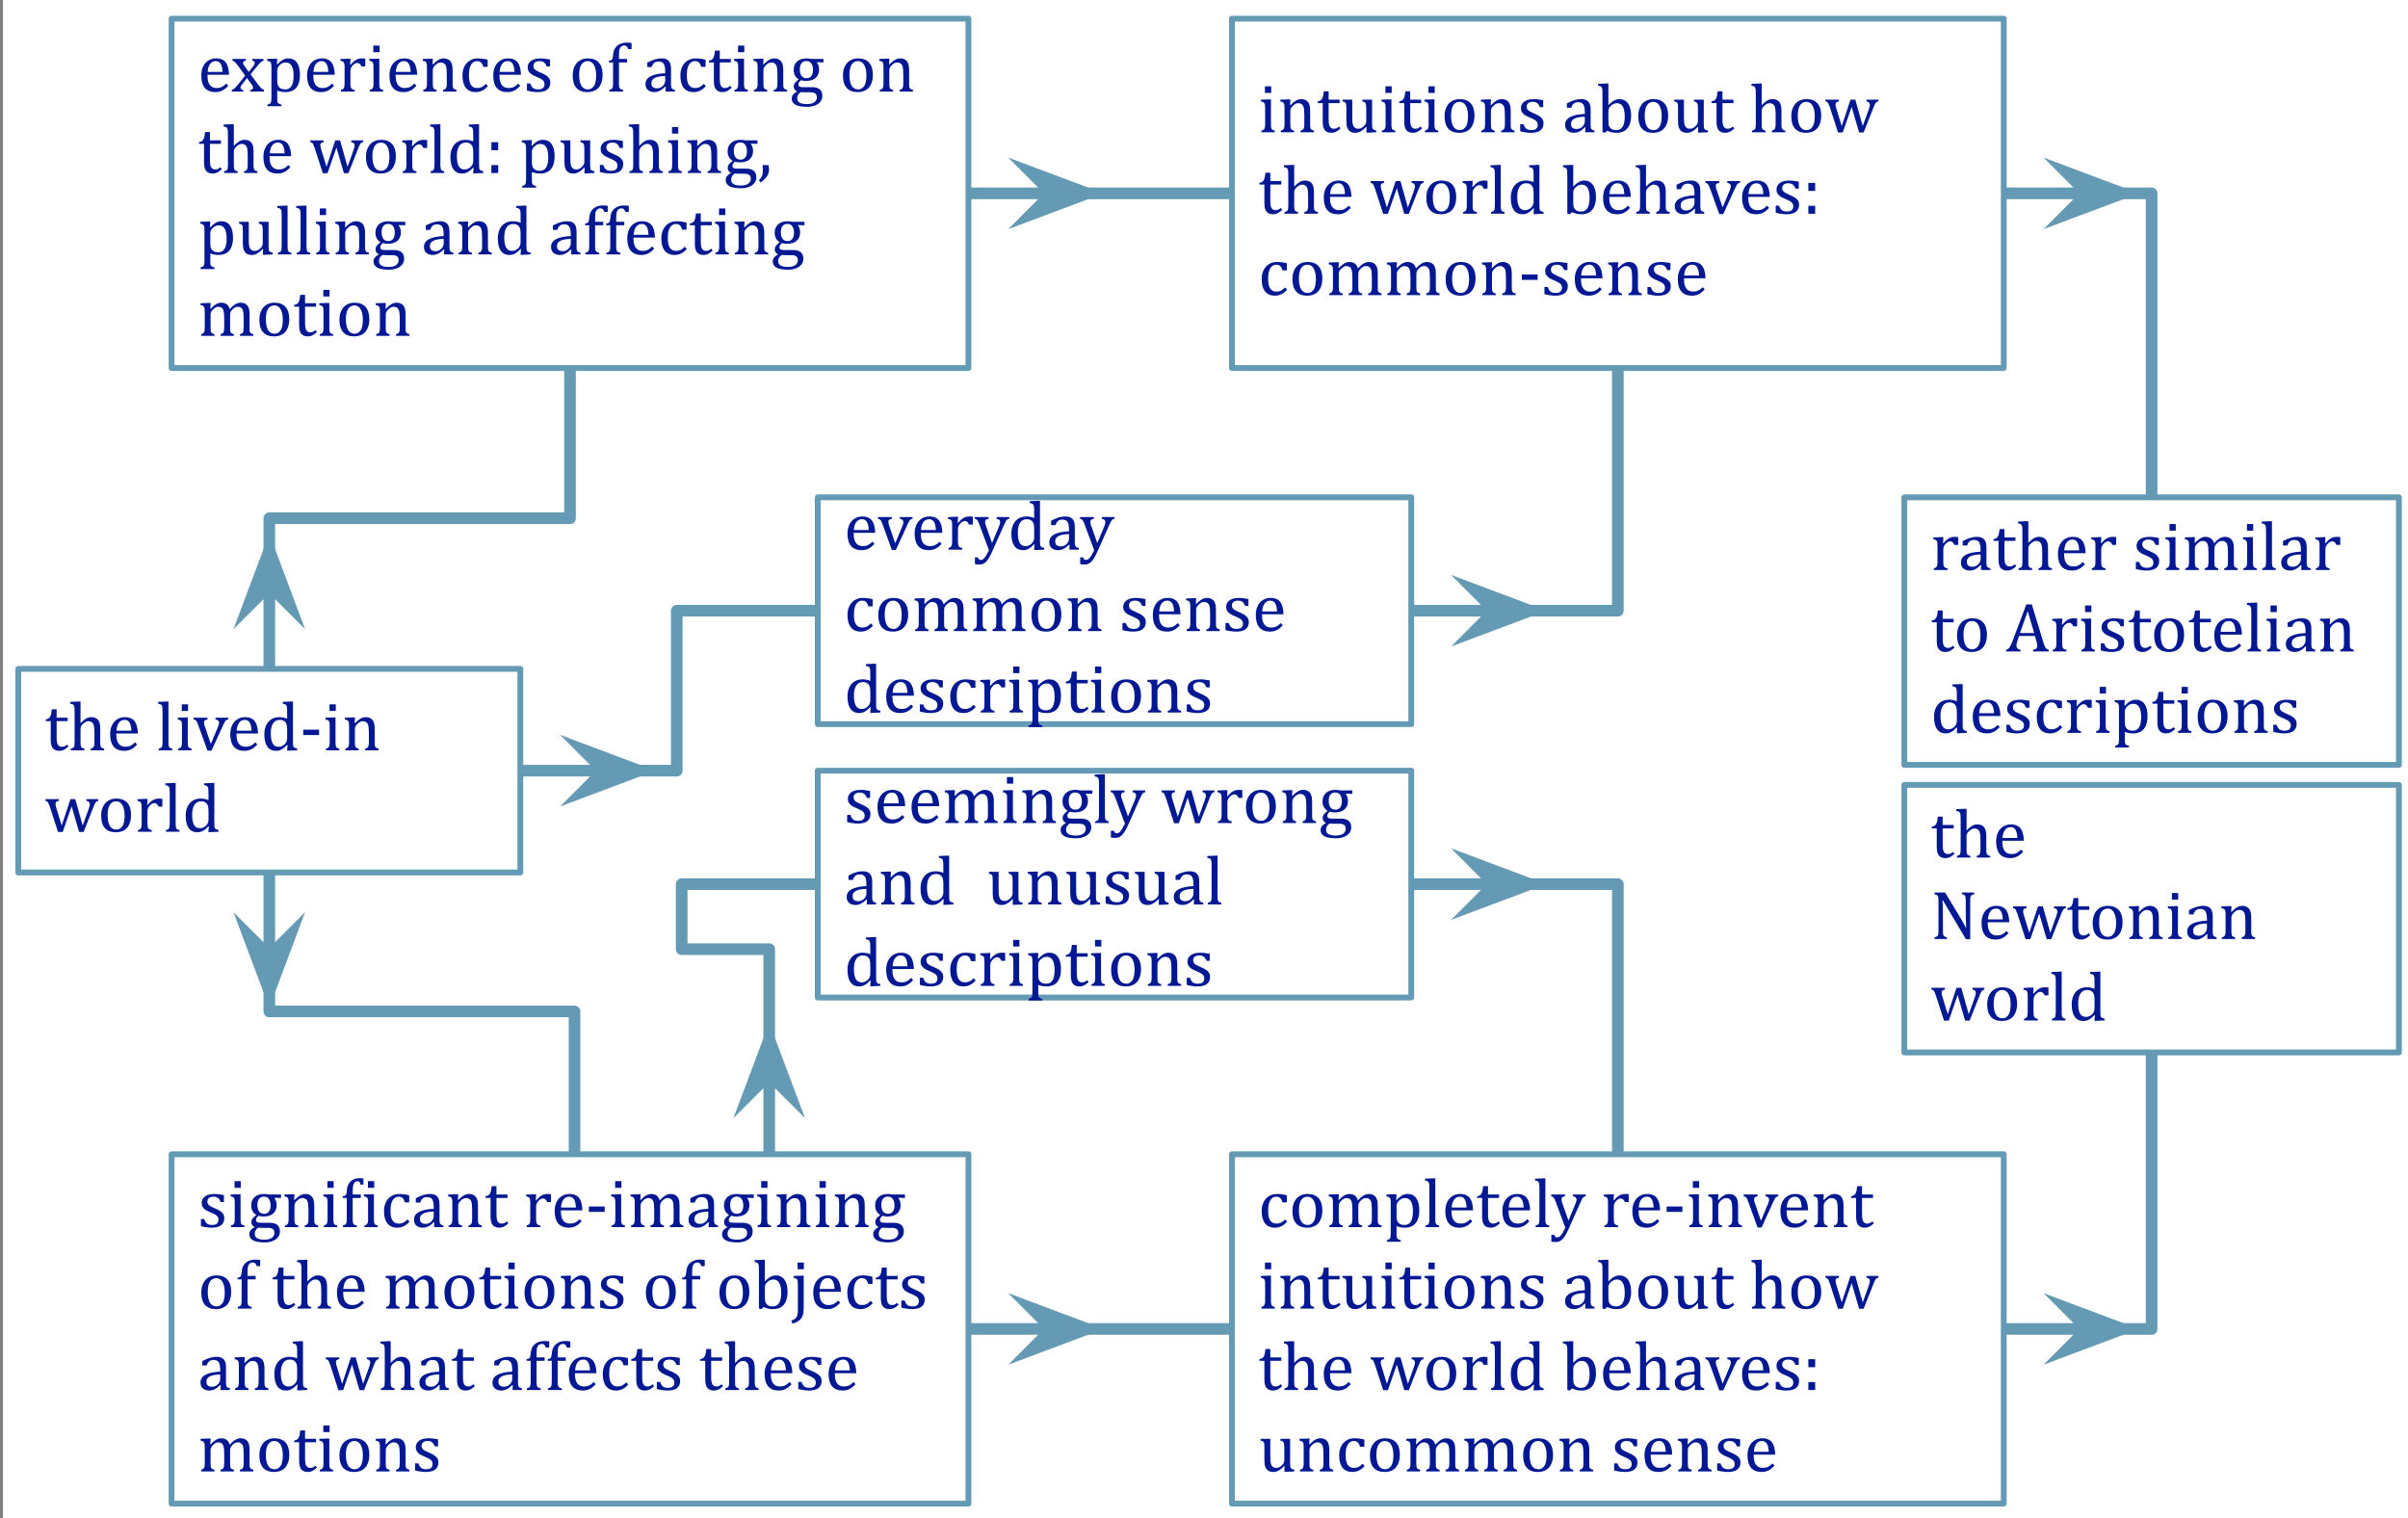 <?xml version="1.0" encoding="UTF-8"?>
<svg xmlns="http://www.w3.org/2000/svg" xmlns:xlink="http://www.w3.org/1999/xlink" width="414pt" height="261pt" viewBox="0 0 414 261" version="1.1">
<rect x="0" y="0" width="414" height="261" fill="#808080" stroke="none"/>
<defs>
<g>
<symbol overflow="visible" id="glyph0-0">
<path style="stroke:none;" d="M 4.5 -4.312 L 3.938 -4.312 C 3.844 -4.551 3.738 -4.738 3.625 -4.875 C 3.508 -5.008 3.375 -5.102 3.219 -5.156 C 3.07 -5.207 2.895 -5.234 2.688 -5.234 C 2.375 -5.234 2.125 -5.16 1.938 -5.016 C 1.75 -4.867 1.656 -4.672 1.656 -4.422 C 1.656 -4.242 1.691 -4.094 1.766 -3.969 C 1.836 -3.852 1.953 -3.742 2.109 -3.641 C 2.266 -3.547 2.539 -3.41 2.938 -3.234 C 3.344 -3.066 3.648 -2.91 3.859 -2.766 C 4.078 -2.617 4.25 -2.445 4.375 -2.25 C 4.5 -2.062 4.562 -1.836 4.562 -1.578 C 4.562 -1.266 4.508 -1.004 4.406 -0.797 C 4.301 -0.586 4.148 -0.414 3.953 -0.281 C 3.766 -0.145 3.535 -0.051 3.266 0 C 3.004 0.062 2.719 0.094 2.406 0.094 C 2.082 0.094 1.766 0.066 1.453 0.016 C 1.141 -0.023 0.836 -0.086 0.547 -0.172 L 0.547 -1.391 L 1.125 -1.391 C 1.227 -1.035 1.383 -0.773 1.594 -0.609 C 1.801 -0.453 2.086 -0.375 2.453 -0.375 C 2.586 -0.375 2.723 -0.383 2.859 -0.406 C 2.992 -0.438 3.113 -0.484 3.219 -0.547 C 3.32 -0.617 3.406 -0.711 3.469 -0.828 C 3.531 -0.953 3.562 -1.102 3.562 -1.281 C 3.562 -1.477 3.52 -1.641 3.438 -1.766 C 3.363 -1.891 3.242 -2.004 3.078 -2.109 C 2.922 -2.211 2.633 -2.352 2.219 -2.531 C 1.863 -2.676 1.578 -2.816 1.359 -2.953 C 1.148 -3.098 0.984 -3.266 0.859 -3.453 C 0.734 -3.648 0.672 -3.879 0.672 -4.141 C 0.672 -4.461 0.758 -4.738 0.938 -4.969 C 1.113 -5.207 1.363 -5.391 1.688 -5.516 C 2.02 -5.641 2.406 -5.703 2.844 -5.703 C 3.102 -5.703 3.352 -5.688 3.594 -5.656 C 3.832 -5.633 4.133 -5.586 4.5 -5.516 Z M 4.5 -4.312 "/>
</symbol>
<symbol overflow="visible" id="glyph0-1">
<path style="stroke:none;" d="M 2.25 -7.906 L 2.25 -6.766 L 1.172 -6.766 L 1.172 -7.906 Z M 0.562 -0.281 C 0.719 -0.332 0.828 -0.375 0.891 -0.406 C 0.953 -0.445 1.004 -0.5 1.047 -0.562 C 1.098 -0.625 1.133 -0.719 1.156 -0.844 C 1.188 -0.969 1.203 -1.172 1.203 -1.453 L 1.203 -4 C 1.203 -4.25 1.195 -4.445 1.188 -4.594 C 1.176 -4.75 1.145 -4.875 1.094 -4.969 C 1.051 -5.062 0.984 -5.129 0.891 -5.172 C 0.797 -5.223 0.66 -5.266 0.484 -5.297 L 0.484 -5.609 L 1.859 -5.656 L 2.203 -5.656 L 2.203 -1.469 C 2.203 -1.133 2.219 -0.898 2.25 -0.766 C 2.281 -0.629 2.336 -0.523 2.422 -0.453 C 2.516 -0.391 2.66 -0.332 2.859 -0.281 L 2.859 0 L 0.562 0 Z M 0.562 -0.281 "/>
</symbol>
<symbol overflow="visible" id="glyph0-2">
<path style="stroke:none;" d="M 5.828 -5.016 L 4.734 -5.047 L 4.688 -4.984 C 4.812 -4.867 4.906 -4.703 4.969 -4.484 C 5.039 -4.273 5.078 -4.051 5.078 -3.812 C 5.078 -3.176 4.879 -2.688 4.484 -2.344 C 4.098 -2 3.539 -1.828 2.812 -1.828 C 2.488 -1.828 2.211 -1.867 1.984 -1.953 C 1.68 -1.723 1.531 -1.5 1.531 -1.281 C 1.531 -1.133 1.555 -1.023 1.609 -0.953 C 1.672 -0.879 1.766 -0.828 1.891 -0.797 C 2.023 -0.766 2.227 -0.75 2.5 -0.75 L 3.906 -0.75 C 4.32 -0.75 4.66 -0.68 4.922 -0.547 C 5.18 -0.422 5.363 -0.25 5.469 -0.031 C 5.582 0.188 5.641 0.441 5.641 0.734 C 5.641 1.098 5.535 1.422 5.328 1.703 C 5.117 1.992 4.812 2.219 4.406 2.375 C 4.008 2.539 3.547 2.625 3.016 2.625 C 2.617 2.625 2.258 2.598 1.938 2.547 C 1.613 2.504 1.332 2.426 1.094 2.312 C 0.863 2.195 0.688 2.047 0.562 1.859 C 0.438 1.68 0.375 1.457 0.375 1.188 C 0.375 0.945 0.453 0.723 0.609 0.516 C 0.773 0.316 1.008 0.141 1.312 -0.016 C 1.125 -0.086 0.977 -0.195 0.875 -0.344 C 0.77 -0.488 0.719 -0.656 0.719 -0.844 C 0.719 -1.07 0.781 -1.273 0.906 -1.453 C 1.031 -1.641 1.254 -1.852 1.578 -2.094 C 1.297 -2.258 1.078 -2.484 0.922 -2.766 C 0.773 -3.047 0.703 -3.367 0.703 -3.734 C 0.703 -4.066 0.758 -4.352 0.875 -4.594 C 0.988 -4.844 1.145 -5.051 1.344 -5.219 C 1.539 -5.383 1.77 -5.504 2.031 -5.578 C 2.301 -5.66 2.594 -5.703 2.906 -5.703 C 3.188 -5.703 3.469 -5.672 3.75 -5.609 L 5.828 -5.609 Z M 1.766 -3.828 C 1.766 -3.336 1.863 -2.957 2.062 -2.688 C 2.258 -2.426 2.547 -2.297 2.922 -2.297 C 3.117 -2.297 3.285 -2.332 3.422 -2.406 C 3.566 -2.477 3.68 -2.582 3.766 -2.719 C 3.859 -2.852 3.926 -3.004 3.969 -3.172 C 4.008 -3.348 4.031 -3.535 4.031 -3.734 C 4.031 -4.078 3.977 -4.363 3.875 -4.594 C 3.781 -4.82 3.648 -4.988 3.484 -5.094 C 3.316 -5.195 3.125 -5.25 2.906 -5.25 C 2.531 -5.25 2.242 -5.125 2.047 -4.875 C 1.859 -4.633 1.766 -4.285 1.766 -3.828 Z M 1.906 0.094 C 1.707 0.238 1.555 0.395 1.453 0.562 C 1.359 0.727 1.312 0.914 1.312 1.125 C 1.312 1.477 1.445 1.738 1.719 1.906 C 2 2.07 2.426 2.156 3 2.156 C 3.352 2.156 3.656 2.109 3.906 2.016 C 4.164 1.922 4.359 1.785 4.484 1.609 C 4.617 1.43 4.688 1.227 4.688 1 C 4.688 0.883 4.672 0.773 4.641 0.672 C 4.617 0.566 4.566 0.473 4.484 0.391 C 4.41 0.316 4.301 0.254 4.156 0.203 C 4.02 0.148 3.836 0.125 3.609 0.125 L 2.75 0.125 C 2.426 0.125 2.145 0.113 1.906 0.094 Z M 1.906 0.094 "/>
</symbol>
<symbol overflow="visible" id="glyph0-3">
<path style="stroke:none;" d="M 6.281 0 L 3.969 0 L 3.969 -0.281 C 4.125 -0.332 4.234 -0.375 4.297 -0.406 C 4.359 -0.445 4.41 -0.5 4.453 -0.562 C 4.504 -0.625 4.539 -0.719 4.562 -0.844 C 4.594 -0.977 4.609 -1.176 4.609 -1.438 L 4.609 -2.984 C 4.609 -3.254 4.598 -3.5 4.578 -3.719 C 4.566 -3.945 4.539 -4.129 4.5 -4.266 C 4.469 -4.41 4.426 -4.52 4.375 -4.594 C 4.32 -4.676 4.258 -4.742 4.188 -4.797 C 4.113 -4.859 4.031 -4.906 3.938 -4.938 C 3.844 -4.977 3.719 -5 3.562 -5 C 3.406 -5 3.258 -4.969 3.125 -4.906 C 2.988 -4.844 2.836 -4.734 2.672 -4.578 C 2.516 -4.43 2.395 -4.285 2.312 -4.141 C 2.238 -4.004 2.203 -3.844 2.203 -3.656 L 2.203 -1.469 C 2.203 -1.133 2.219 -0.898 2.25 -0.766 C 2.281 -0.629 2.336 -0.523 2.422 -0.453 C 2.516 -0.391 2.66 -0.332 2.859 -0.281 L 2.859 0 L 0.562 0 L 0.562 -0.281 C 0.719 -0.332 0.828 -0.375 0.891 -0.406 C 0.953 -0.445 1.004 -0.5 1.047 -0.562 C 1.098 -0.625 1.133 -0.719 1.156 -0.844 C 1.188 -0.969 1.203 -1.172 1.203 -1.453 L 1.203 -4 C 1.203 -4.25 1.195 -4.445 1.188 -4.594 C 1.176 -4.75 1.145 -4.875 1.094 -4.969 C 1.051 -5.062 0.984 -5.129 0.891 -5.172 C 0.797 -5.223 0.66 -5.266 0.484 -5.297 L 0.484 -5.609 L 1.859 -5.656 L 2.219 -5.656 L 2.156 -4.703 L 2.234 -4.672 C 2.523 -4.961 2.758 -5.172 2.938 -5.297 C 3.113 -5.422 3.289 -5.52 3.469 -5.594 C 3.656 -5.664 3.848 -5.703 4.047 -5.703 C 4.254 -5.703 4.441 -5.676 4.609 -5.625 C 4.773 -5.57 4.922 -5.492 5.047 -5.391 C 5.18 -5.297 5.285 -5.172 5.359 -5.016 C 5.441 -4.867 5.504 -4.688 5.547 -4.469 C 5.586 -4.258 5.609 -3.992 5.609 -3.672 L 5.609 -1.469 C 5.609 -1.195 5.613 -1 5.625 -0.875 C 5.645 -0.758 5.676 -0.664 5.719 -0.594 C 5.758 -0.531 5.816 -0.473 5.891 -0.422 C 5.961 -0.379 6.094 -0.332 6.281 -0.281 Z M 6.281 0 "/>
</symbol>
<symbol overflow="visible" id="glyph0-4">
<path style="stroke:none;" d="M 3.578 -5.016 L 2.188 -5.016 L 2.188 -1.469 C 2.188 -1.207 2.195 -1.008 2.219 -0.875 C 2.238 -0.738 2.273 -0.633 2.328 -0.562 C 2.379 -0.5 2.441 -0.445 2.516 -0.406 C 2.598 -0.363 2.727 -0.32 2.906 -0.281 L 2.906 0 L 0.516 0 L 0.516 -0.281 C 0.68 -0.332 0.801 -0.379 0.875 -0.422 C 0.945 -0.461 1.004 -0.516 1.047 -0.578 C 1.086 -0.648 1.117 -0.75 1.141 -0.875 C 1.16 -1 1.172 -1.195 1.172 -1.469 L 1.172 -5.016 L 0.469 -5.016 L 0.469 -5.312 C 0.676 -5.332 0.82 -5.375 0.906 -5.438 C 0.988 -5.5 1.051 -5.586 1.094 -5.703 C 1.133 -5.816 1.16 -5.977 1.172 -6.188 C 1.191 -6.664 1.297 -7.07 1.484 -7.406 C 1.68 -7.75 1.941 -8.004 2.266 -8.172 C 2.598 -8.336 2.977 -8.422 3.406 -8.422 C 3.625 -8.422 3.832 -8.398 4.031 -8.359 L 4.031 -7.297 L 3.562 -7.297 C 3.52 -7.504 3.453 -7.656 3.359 -7.75 C 3.273 -7.852 3.156 -7.906 3 -7.906 C 2.863 -7.906 2.742 -7.867 2.641 -7.797 C 2.535 -7.734 2.445 -7.629 2.375 -7.484 C 2.301 -7.336 2.25 -7.148 2.219 -6.922 C 2.195 -6.703 2.188 -6.438 2.188 -6.125 L 2.188 -5.609 L 3.578 -5.609 Z M 3.578 -5.016 "/>
</symbol>
<symbol overflow="visible" id="glyph0-5">
<path style="stroke:none;" d="M 4.938 -5.469 L 4.938 -4.25 L 4.188 -4.25 C 4.125 -4.5 4.039 -4.695 3.938 -4.844 C 3.844 -4.988 3.727 -5.086 3.594 -5.141 C 3.469 -5.203 3.312 -5.234 3.125 -5.234 C 2.852 -5.234 2.609 -5.145 2.391 -4.969 C 2.18 -4.801 2.016 -4.535 1.891 -4.172 C 1.773 -3.816 1.719 -3.379 1.719 -2.859 C 1.719 -2.523 1.738 -2.219 1.781 -1.938 C 1.832 -1.664 1.91 -1.43 2.016 -1.234 C 2.129 -1.035 2.281 -0.879 2.469 -0.766 C 2.656 -0.66 2.891 -0.609 3.172 -0.609 C 3.441 -0.609 3.691 -0.66 3.922 -0.766 C 4.148 -0.879 4.391 -1.066 4.641 -1.328 L 4.984 -0.938 C 4.785 -0.719 4.609 -0.551 4.453 -0.438 C 4.297 -0.32 4.129 -0.223 3.953 -0.141 C 3.785 -0.055 3.613 0 3.438 0.031 C 3.27 0.07 3.086 0.094 2.891 0.094 C 2.148 0.094 1.582 -0.148 1.188 -0.641 C 0.801 -1.129 0.609 -1.836 0.609 -2.766 C 0.609 -3.348 0.719 -3.859 0.938 -4.297 C 1.156 -4.742 1.461 -5.086 1.859 -5.328 C 2.254 -5.578 2.711 -5.703 3.234 -5.703 C 3.547 -5.703 3.836 -5.68 4.109 -5.641 C 4.391 -5.609 4.664 -5.551 4.938 -5.469 Z M 4.938 -5.469 "/>
</symbol>
<symbol overflow="visible" id="glyph0-6">
<path style="stroke:none;" d="M 3.953 -0.844 L 3.875 -0.859 C 3.531 -0.516 3.207 -0.27 2.906 -0.125 C 2.613 0.02 2.297 0.094 1.953 0.094 C 1.66 0.094 1.398 0.035 1.172 -0.078 C 0.941 -0.191 0.766 -0.352 0.641 -0.562 C 0.523 -0.77 0.469 -1.016 0.469 -1.297 C 0.469 -1.859 0.75 -2.297 1.312 -2.609 C 1.875 -2.922 2.723 -3.102 3.859 -3.156 L 3.859 -3.531 C 3.859 -3.938 3.816 -4.254 3.734 -4.484 C 3.66 -4.723 3.539 -4.895 3.375 -5 C 3.207 -5.113 2.984 -5.172 2.703 -5.172 C 2.391 -5.172 2.141 -5.086 1.953 -4.922 C 1.773 -4.766 1.641 -4.531 1.547 -4.219 L 0.781 -4.219 L 0.781 -4.969 C 1.156 -5.164 1.469 -5.312 1.719 -5.406 C 1.969 -5.5 2.219 -5.57 2.469 -5.625 C 2.719 -5.676 2.969 -5.703 3.219 -5.703 C 3.602 -5.703 3.91 -5.641 4.141 -5.516 C 4.379 -5.391 4.555 -5.203 4.672 -4.953 C 4.797 -4.703 4.859 -4.316 4.859 -3.797 L 4.859 -1.766 C 4.859 -1.473 4.859 -1.266 4.859 -1.141 C 4.867 -1.023 4.879 -0.914 4.891 -0.812 C 4.91 -0.719 4.941 -0.641 4.984 -0.578 C 5.023 -0.516 5.082 -0.461 5.156 -0.422 C 5.238 -0.379 5.363 -0.332 5.531 -0.281 L 5.531 0 L 3.922 0 Z M 3.859 -2.672 C 3.066 -2.66 2.473 -2.551 2.078 -2.344 C 1.68 -2.145 1.484 -1.844 1.484 -1.438 C 1.484 -1.219 1.523 -1.039 1.609 -0.906 C 1.703 -0.781 1.816 -0.691 1.953 -0.641 C 2.086 -0.586 2.25 -0.562 2.438 -0.562 C 2.707 -0.562 2.953 -0.625 3.172 -0.75 C 3.391 -0.883 3.555 -1.051 3.672 -1.25 C 3.797 -1.445 3.859 -1.645 3.859 -1.844 Z M 3.859 -2.672 "/>
</symbol>
<symbol overflow="visible" id="glyph0-7">
<path style="stroke:none;" d="M 0.219 -5.312 C 0.414 -5.344 0.57 -5.395 0.688 -5.469 C 0.812 -5.551 0.906 -5.648 0.969 -5.766 C 1.039 -5.891 1.098 -6.047 1.141 -6.234 C 1.18 -6.422 1.223 -6.691 1.266 -7.047 L 2.094 -7.047 L 2.094 -5.609 L 3.984 -5.609 L 3.984 -5.016 L 2.094 -5.016 L 2.094 -2.406 C 2.094 -2.02 2.109 -1.711 2.141 -1.484 C 2.172 -1.266 2.227 -1.094 2.312 -0.969 C 2.395 -0.844 2.488 -0.75 2.594 -0.688 C 2.707 -0.633 2.852 -0.609 3.031 -0.609 C 3.188 -0.609 3.332 -0.641 3.469 -0.703 C 3.602 -0.773 3.738 -0.867 3.875 -0.984 L 4.141 -0.672 C 3.859 -0.398 3.594 -0.203 3.344 -0.078 C 3.102 0.035 2.848 0.094 2.578 0.094 C 2.078 0.094 1.703 -0.051 1.453 -0.344 C 1.203 -0.645 1.078 -1.117 1.078 -1.766 L 1.078 -5.016 L 0.219 -5.016 Z M 0.219 -5.312 "/>
</symbol>
<symbol overflow="visible" id="glyph0-8">
<path style="stroke:none;" d=""/>
</symbol>
<symbol overflow="visible" id="glyph0-9">
<path style="stroke:none;" d="M 2.156 -4.625 L 2.234 -4.609 C 2.453 -4.867 2.648 -5.07 2.828 -5.219 C 3.016 -5.375 3.211 -5.492 3.422 -5.578 C 3.641 -5.66 3.883 -5.703 4.156 -5.703 C 4.375 -5.703 4.578 -5.691 4.766 -5.672 L 4.766 -4.312 L 4.109 -4.312 C 4.016 -4.531 3.91 -4.688 3.797 -4.781 C 3.691 -4.875 3.551 -4.922 3.375 -4.922 C 3.227 -4.922 3.086 -4.879 2.953 -4.797 C 2.816 -4.711 2.68 -4.594 2.547 -4.438 C 2.422 -4.281 2.332 -4.133 2.281 -4 C 2.227 -3.863 2.203 -3.703 2.203 -3.516 L 2.203 -1.469 C 2.203 -1.113 2.223 -0.867 2.266 -0.734 C 2.316 -0.598 2.391 -0.5 2.484 -0.438 C 2.586 -0.375 2.738 -0.32 2.938 -0.281 L 2.938 0 L 0.578 0 L 0.578 -0.281 C 0.723 -0.332 0.828 -0.375 0.891 -0.406 C 0.953 -0.445 1.004 -0.5 1.047 -0.562 C 1.098 -0.625 1.133 -0.719 1.156 -0.844 C 1.188 -0.969 1.203 -1.172 1.203 -1.453 L 1.203 -4 C 1.203 -4.25 1.195 -4.445 1.188 -4.594 C 1.176 -4.75 1.145 -4.875 1.094 -4.969 C 1.051 -5.062 0.984 -5.129 0.891 -5.172 C 0.797 -5.223 0.66 -5.266 0.484 -5.297 L 0.484 -5.594 L 1.859 -5.656 L 2.219 -5.656 Z M 2.156 -4.625 "/>
</symbol>
<symbol overflow="visible" id="glyph0-10">
<path style="stroke:none;" d="M 5.25 -1 C 5 -0.738 4.77 -0.531 4.562 -0.375 C 4.352 -0.227 4.125 -0.113 3.875 -0.031 C 3.625 0.051 3.348 0.094 3.047 0.094 C 2.242 0.094 1.633 -0.145 1.219 -0.625 C 0.812 -1.113 0.609 -1.828 0.609 -2.766 C 0.609 -3.348 0.711 -3.859 0.922 -4.297 C 1.129 -4.742 1.426 -5.086 1.812 -5.328 C 2.195 -5.578 2.645 -5.703 3.156 -5.703 C 3.551 -5.703 3.883 -5.641 4.156 -5.516 C 4.438 -5.391 4.66 -5.219 4.828 -5 C 4.992 -4.781 5.117 -4.504 5.203 -4.172 C 5.297 -3.848 5.352 -3.422 5.375 -2.891 L 1.672 -2.891 L 1.672 -2.781 C 1.672 -2.32 1.723 -1.938 1.828 -1.625 C 1.93 -1.312 2.102 -1.062 2.344 -0.875 C 2.582 -0.695 2.891 -0.609 3.266 -0.609 C 3.586 -0.609 3.875 -0.664 4.125 -0.781 C 4.383 -0.906 4.641 -1.102 4.891 -1.375 Z M 4.266 -3.375 C 4.242 -3.801 4.191 -4.145 4.109 -4.406 C 4.023 -4.676 3.898 -4.879 3.734 -5.016 C 3.578 -5.16 3.363 -5.234 3.094 -5.234 C 2.688 -5.234 2.363 -5.07 2.125 -4.75 C 1.883 -4.426 1.742 -3.969 1.703 -3.375 Z M 4.266 -3.375 "/>
</symbol>
<symbol overflow="visible" id="glyph0-11">
<path style="stroke:none;" d="M 3.359 -2.625 L 0.641 -2.625 L 0.641 -3.547 L 3.359 -3.547 Z M 3.359 -2.625 "/>
</symbol>
<symbol overflow="visible" id="glyph0-12">
<path style="stroke:none;" d="M 2.156 -4.703 L 2.234 -4.672 C 2.461 -4.91 2.648 -5.086 2.797 -5.203 C 2.953 -5.328 3.098 -5.426 3.234 -5.5 C 3.379 -5.57 3.516 -5.625 3.641 -5.656 C 3.766 -5.688 3.891 -5.703 4.016 -5.703 C 4.41 -5.703 4.727 -5.609 4.969 -5.422 C 5.219 -5.242 5.391 -4.969 5.484 -4.594 C 5.773 -4.895 6.008 -5.113 6.188 -5.25 C 6.375 -5.395 6.562 -5.504 6.75 -5.578 C 6.938 -5.66 7.141 -5.703 7.359 -5.703 C 7.629 -5.703 7.859 -5.66 8.047 -5.578 C 8.234 -5.504 8.391 -5.391 8.516 -5.234 C 8.648 -5.078 8.75 -4.879 8.812 -4.641 C 8.875 -4.398 8.906 -4.078 8.906 -3.672 L 8.906 -1.469 C 8.906 -1.164 8.91 -0.957 8.922 -0.844 C 8.941 -0.738 8.973 -0.656 9.016 -0.594 C 9.055 -0.531 9.113 -0.473 9.188 -0.422 C 9.258 -0.379 9.383 -0.332 9.562 -0.281 L 9.562 0 L 7.25 0 L 7.25 -0.281 C 7.406 -0.332 7.516 -0.375 7.578 -0.406 C 7.648 -0.445 7.707 -0.5 7.75 -0.562 C 7.789 -0.625 7.82 -0.719 7.844 -0.844 C 7.875 -0.977 7.891 -1.176 7.891 -1.438 L 7.891 -2.984 C 7.891 -3.305 7.879 -3.578 7.859 -3.797 C 7.848 -4.016 7.82 -4.188 7.781 -4.312 C 7.75 -4.445 7.707 -4.551 7.656 -4.625 C 7.602 -4.695 7.539 -4.758 7.469 -4.812 C 7.406 -4.875 7.328 -4.922 7.234 -4.953 C 7.148 -4.984 7.031 -5 6.875 -5 C 6.719 -5 6.57 -4.969 6.438 -4.906 C 6.301 -4.844 6.156 -4.734 6 -4.578 C 5.844 -4.43 5.727 -4.281 5.656 -4.125 C 5.594 -3.977 5.562 -3.805 5.562 -3.609 L 5.562 -1.469 C 5.562 -1.164 5.566 -0.957 5.578 -0.844 C 5.598 -0.738 5.625 -0.656 5.656 -0.594 C 5.695 -0.531 5.754 -0.473 5.828 -0.422 C 5.91 -0.379 6.039 -0.332 6.219 -0.281 L 6.219 0 L 3.906 0 L 3.906 -0.281 C 4.062 -0.332 4.172 -0.375 4.234 -0.406 C 4.305 -0.445 4.363 -0.5 4.406 -0.562 C 4.445 -0.625 4.477 -0.719 4.5 -0.844 C 4.531 -0.977 4.547 -1.176 4.547 -1.438 L 4.547 -2.984 C 4.547 -3.328 4.535 -3.609 4.516 -3.828 C 4.492 -4.047 4.461 -4.219 4.422 -4.344 C 4.379 -4.477 4.328 -4.586 4.266 -4.672 C 4.203 -4.754 4.133 -4.816 4.062 -4.859 C 4 -4.898 3.922 -4.93 3.828 -4.953 C 3.742 -4.984 3.645 -5 3.531 -5 C 3.375 -5 3.223 -4.961 3.078 -4.891 C 2.941 -4.816 2.801 -4.707 2.656 -4.562 C 2.508 -4.426 2.395 -4.285 2.312 -4.141 C 2.238 -3.992 2.203 -3.832 2.203 -3.656 L 2.203 -1.469 C 2.203 -1.238 2.207 -1.066 2.219 -0.953 C 2.238 -0.836 2.258 -0.742 2.281 -0.672 C 2.312 -0.609 2.344 -0.555 2.375 -0.516 C 2.414 -0.473 2.473 -0.43 2.547 -0.391 C 2.617 -0.359 2.727 -0.32 2.875 -0.281 L 2.875 0 L 0.578 0 L 0.578 -0.281 C 0.723 -0.332 0.828 -0.375 0.891 -0.406 C 0.953 -0.445 1.004 -0.5 1.047 -0.562 C 1.098 -0.625 1.133 -0.719 1.156 -0.844 C 1.188 -0.969 1.203 -1.172 1.203 -1.453 L 1.203 -4 C 1.203 -4.25 1.195 -4.445 1.188 -4.594 C 1.176 -4.75 1.145 -4.875 1.094 -4.969 C 1.051 -5.062 0.984 -5.129 0.891 -5.172 C 0.797 -5.223 0.66 -5.266 0.484 -5.297 L 0.484 -5.609 L 1.859 -5.656 L 2.219 -5.656 Z M 2.156 -4.703 "/>
</symbol>
<symbol overflow="visible" id="glyph0-13">
<path style="stroke:none;" d="M 3.125 0.094 C 2.312 0.094 1.688 -0.145 1.25 -0.625 C 0.82 -1.102 0.609 -1.812 0.609 -2.75 C 0.609 -3.395 0.723 -3.938 0.953 -4.375 C 1.18 -4.82 1.488 -5.156 1.875 -5.375 C 2.27 -5.594 2.719 -5.703 3.219 -5.703 C 4.051 -5.703 4.68 -5.457 5.109 -4.969 C 5.535 -4.488 5.75 -3.789 5.75 -2.875 C 5.75 -2.227 5.641 -1.68 5.422 -1.234 C 5.211 -0.785 4.91 -0.453 4.516 -0.234 C 4.117 -0.016 3.656 0.094 3.125 0.094 Z M 1.719 -2.875 C 1.719 -2.07 1.844 -1.453 2.094 -1.016 C 2.352 -0.586 2.723 -0.375 3.203 -0.375 C 3.461 -0.375 3.688 -0.438 3.875 -0.562 C 4.062 -0.688 4.211 -0.852 4.328 -1.062 C 4.441 -1.281 4.52 -1.531 4.562 -1.812 C 4.613 -2.102 4.641 -2.398 4.641 -2.703 C 4.641 -3.273 4.578 -3.75 4.453 -4.125 C 4.328 -4.508 4.156 -4.789 3.938 -4.969 C 3.719 -5.145 3.469 -5.234 3.188 -5.234 C 2.719 -5.234 2.352 -5.031 2.094 -4.625 C 1.844 -4.219 1.719 -3.633 1.719 -2.875 Z M 1.719 -2.875 "/>
</symbol>
<symbol overflow="visible" id="glyph0-14">
<path style="stroke:none;" d="M 3.578 -5.016 L 2.188 -5.016 L 2.188 -1.469 C 2.188 -1.207 2.195 -1.008 2.219 -0.875 C 2.238 -0.738 2.273 -0.633 2.328 -0.562 C 2.379 -0.5 2.441 -0.445 2.516 -0.406 C 2.598 -0.363 2.727 -0.32 2.906 -0.281 L 2.906 0 L 0.516 0 L 0.516 -0.281 C 0.68 -0.332 0.801 -0.379 0.875 -0.422 C 0.945 -0.461 1.004 -0.516 1.047 -0.578 C 1.086 -0.648 1.117 -0.75 1.141 -0.875 C 1.16 -1 1.172 -1.195 1.172 -1.469 L 1.172 -5.016 L 0.469 -5.016 L 0.469 -5.312 C 0.613 -5.332 0.707 -5.348 0.75 -5.359 C 0.801 -5.379 0.848 -5.398 0.891 -5.422 C 0.941 -5.453 0.984 -5.492 1.016 -5.547 C 1.047 -5.598 1.07 -5.672 1.094 -5.766 C 1.125 -5.867 1.148 -6.008 1.172 -6.188 C 1.203 -6.613 1.273 -6.957 1.391 -7.219 C 1.516 -7.488 1.691 -7.719 1.922 -7.906 C 2.148 -8.094 2.395 -8.223 2.656 -8.297 C 2.914 -8.379 3.219 -8.422 3.562 -8.422 C 3.875 -8.422 4.141 -8.395 4.359 -8.344 L 4.359 -7.297 L 3.781 -7.297 C 3.695 -7.523 3.602 -7.688 3.5 -7.781 C 3.406 -7.875 3.27 -7.922 3.094 -7.922 C 2.969 -7.922 2.859 -7.898 2.766 -7.859 C 2.68 -7.828 2.602 -7.773 2.531 -7.703 C 2.457 -7.629 2.391 -7.531 2.328 -7.406 C 2.273 -7.281 2.238 -7.125 2.219 -6.938 C 2.195 -6.75 2.188 -6.508 2.188 -6.219 L 2.188 -5.609 L 3.578 -5.609 Z M 3.578 -5.016 "/>
</symbol>
<symbol overflow="visible" id="glyph0-15">
<path style="stroke:none;" d="M 2.141 -4.688 L 2.156 -4.672 C 2.469 -4.984 2.711 -5.203 2.891 -5.328 C 3.066 -5.453 3.238 -5.547 3.406 -5.609 C 3.582 -5.672 3.77 -5.703 3.969 -5.703 C 4.188 -5.703 4.379 -5.676 4.547 -5.625 C 4.711 -5.57 4.859 -5.492 4.984 -5.391 C 5.117 -5.285 5.223 -5.156 5.297 -5 C 5.379 -4.852 5.438 -4.676 5.469 -4.469 C 5.508 -4.258 5.531 -3.992 5.531 -3.672 L 5.531 -1.469 C 5.531 -1.125 5.547 -0.891 5.578 -0.766 C 5.609 -0.648 5.66 -0.555 5.734 -0.484 C 5.816 -0.41 5.973 -0.344 6.203 -0.281 L 6.203 0 L 3.891 0 L 3.891 -0.281 C 4.047 -0.332 4.156 -0.375 4.219 -0.406 C 4.281 -0.445 4.332 -0.5 4.375 -0.562 C 4.426 -0.625 4.461 -0.719 4.484 -0.844 C 4.516 -0.977 4.531 -1.176 4.531 -1.438 L 4.531 -2.984 C 4.531 -3.492 4.504 -3.883 4.453 -4.156 C 4.398 -4.438 4.297 -4.645 4.141 -4.781 C 3.984 -4.926 3.77 -5 3.5 -5 C 3.344 -5 3.203 -4.969 3.078 -4.906 C 2.953 -4.852 2.805 -4.754 2.641 -4.609 C 2.473 -4.473 2.348 -4.332 2.266 -4.188 C 2.18 -4.039 2.141 -3.879 2.141 -3.703 L 2.141 -1.469 C 2.141 -1.195 2.145 -1.004 2.156 -0.891 C 2.176 -0.785 2.203 -0.691 2.234 -0.609 C 2.273 -0.535 2.332 -0.473 2.406 -0.422 C 2.488 -0.379 2.617 -0.332 2.797 -0.281 L 2.797 0 L 0.469 0 L 0.469 -0.281 C 0.645 -0.332 0.77 -0.379 0.844 -0.422 C 0.914 -0.461 0.973 -0.516 1.016 -0.578 C 1.055 -0.648 1.082 -0.75 1.094 -0.875 C 1.113 -1 1.125 -1.195 1.125 -1.469 L 1.125 -6.375 C 1.125 -6.75 1.117 -7.008 1.109 -7.156 C 1.109 -7.301 1.094 -7.426 1.062 -7.531 C 1.039 -7.633 1.008 -7.711 0.969 -7.766 C 0.926 -7.828 0.863 -7.875 0.781 -7.906 C 0.707 -7.945 0.57 -7.984 0.375 -8.016 L 0.375 -8.328 L 1.781 -8.391 L 2.141 -8.391 Z M 2.141 -4.688 "/>
</symbol>
<symbol overflow="visible" id="glyph0-16">
<path style="stroke:none;" d="M 2.047 -4.688 L 2.062 -4.672 C 2.344 -4.961 2.57 -5.172 2.75 -5.297 C 2.938 -5.422 3.125 -5.52 3.312 -5.594 C 3.508 -5.664 3.723 -5.703 3.953 -5.703 C 4.367 -5.703 4.723 -5.594 5.016 -5.375 C 5.316 -5.164 5.547 -4.848 5.703 -4.422 C 5.867 -3.992 5.953 -3.473 5.953 -2.859 C 5.953 -2.223 5.852 -1.68 5.656 -1.234 C 5.469 -0.797 5.188 -0.461 4.812 -0.234 C 4.438 -0.016 3.988 0.094 3.469 0.094 C 3.188 0.094 2.914 0.066 2.656 0.016 C 2.406 -0.035 2.141 -0.129 1.859 -0.266 L 1.438 0.094 L 1.031 0 L 1.031 -6.375 C 1.031 -6.75 1.023 -7.008 1.016 -7.156 C 1.016 -7.301 1 -7.426 0.969 -7.531 C 0.945 -7.633 0.914 -7.711 0.875 -7.766 C 0.832 -7.828 0.77 -7.875 0.688 -7.906 C 0.613 -7.945 0.477 -7.984 0.281 -8.016 L 0.281 -8.328 L 1.703 -8.391 L 2.047 -8.391 Z M 2.047 -2.109 C 2.047 -1.805 2.055 -1.566 2.078 -1.391 C 2.109 -1.211 2.156 -1.066 2.219 -0.953 C 2.289 -0.836 2.383 -0.727 2.5 -0.625 C 2.625 -0.531 2.758 -0.461 2.906 -0.422 C 3.062 -0.391 3.234 -0.375 3.422 -0.375 C 3.891 -0.375 4.242 -0.562 4.484 -0.938 C 4.734 -1.32 4.859 -1.898 4.859 -2.672 C 4.859 -3.441 4.75 -4.02 4.531 -4.406 C 4.312 -4.801 3.977 -5 3.531 -5 C 3.301 -5 3.109 -4.961 2.953 -4.891 C 2.797 -4.816 2.641 -4.707 2.484 -4.562 C 2.336 -4.426 2.227 -4.285 2.156 -4.141 C 2.082 -4.004 2.047 -3.844 2.047 -3.656 Z M 2.047 -2.109 "/>
</symbol>
<symbol overflow="visible" id="glyph0-17">
<path style="stroke:none;" d="M 2.188 -7.906 L 2.188 -6.766 L 1.109 -6.766 L 1.109 -7.906 Z M 2.156 -0.109 C 2.156 0.43 2.098 0.863 1.984 1.188 C 1.867 1.52 1.672 1.801 1.391 2.031 C 1.117 2.258 0.734 2.445 0.234 2.594 L 0.031 2.078 C 0.27 1.984 0.453 1.895 0.578 1.812 C 0.711 1.727 0.816 1.629 0.891 1.516 C 0.973 1.41 1.035 1.266 1.078 1.078 C 1.129 0.891 1.156 0.648 1.156 0.359 L 1.156 -4 C 1.156 -4.301 1.145 -4.52 1.125 -4.656 C 1.113 -4.789 1.086 -4.895 1.047 -4.969 C 1.016 -5.051 0.957 -5.113 0.875 -5.156 C 0.789 -5.207 0.641 -5.254 0.422 -5.297 L 0.422 -5.609 L 1.797 -5.656 L 2.156 -5.656 Z M 2.156 -0.109 "/>
</symbol>
<symbol overflow="visible" id="glyph0-18">
<path style="stroke:none;" d="M 4.531 -6.375 C 4.531 -6.75 4.523 -7.008 4.516 -7.156 C 4.504 -7.301 4.488 -7.426 4.469 -7.531 C 4.445 -7.633 4.41 -7.711 4.359 -7.766 C 4.316 -7.828 4.254 -7.875 4.172 -7.906 C 4.098 -7.945 3.961 -7.984 3.766 -8.016 L 3.766 -8.328 L 5.188 -8.391 L 5.531 -8.391 L 5.531 -1.594 C 5.531 -1.289 5.535 -1.07 5.547 -0.938 C 5.555 -0.812 5.582 -0.707 5.625 -0.625 C 5.664 -0.551 5.727 -0.488 5.812 -0.438 C 5.895 -0.395 6.039 -0.352 6.25 -0.312 L 6.25 0 L 4.875 0.062 L 4.516 0.062 L 4.594 -0.906 L 4.5 -0.922 C 4.25 -0.66 4.035 -0.461 3.859 -0.328 C 3.68 -0.203 3.488 -0.098 3.281 -0.016 C 3.07 0.055 2.852 0.094 2.625 0.094 C 1.977 0.094 1.477 -0.145 1.125 -0.625 C 0.781 -1.113 0.609 -1.82 0.609 -2.75 C 0.609 -3.383 0.723 -3.926 0.953 -4.375 C 1.18 -4.82 1.488 -5.156 1.875 -5.375 C 2.258 -5.594 2.691 -5.703 3.172 -5.703 C 3.43 -5.703 3.664 -5.68 3.875 -5.641 C 4.082 -5.598 4.301 -5.531 4.531 -5.438 Z M 4.531 -3.469 C 4.531 -3.781 4.516 -4.023 4.484 -4.203 C 4.453 -4.391 4.406 -4.547 4.344 -4.672 C 4.281 -4.797 4.191 -4.898 4.078 -4.984 C 3.973 -5.066 3.852 -5.129 3.719 -5.172 C 3.594 -5.211 3.438 -5.234 3.25 -5.234 C 2.75 -5.234 2.367 -5.031 2.109 -4.625 C 1.848 -4.227 1.719 -3.656 1.719 -2.906 C 1.719 -2.156 1.82 -1.582 2.031 -1.188 C 2.25 -0.801 2.578 -0.609 3.016 -0.609 C 3.191 -0.609 3.332 -0.625 3.438 -0.656 C 3.551 -0.688 3.66 -0.734 3.766 -0.797 C 3.879 -0.859 3.992 -0.945 4.109 -1.062 C 4.223 -1.176 4.305 -1.281 4.359 -1.375 C 4.41 -1.469 4.453 -1.57 4.484 -1.688 C 4.516 -1.812 4.531 -1.969 4.531 -2.156 Z M 4.531 -3.469 "/>
</symbol>
<symbol overflow="visible" id="glyph0-19">
<path style="stroke:none;" d="M 4.672 -4.375 L 3.141 0.031 L 2.328 0.031 L 0.922 -4.312 C 0.828 -4.594 0.75 -4.789 0.688 -4.906 C 0.633 -5.031 0.57 -5.117 0.5 -5.172 C 0.438 -5.223 0.328 -5.27 0.172 -5.312 L 0.172 -5.609 L 2.484 -5.609 L 2.484 -5.312 C 2.254 -5.27 2.098 -5.207 2.016 -5.125 C 1.941 -5.051 1.906 -4.938 1.906 -4.781 C 1.906 -4.676 1.914 -4.566 1.938 -4.453 C 1.957 -4.336 1.992 -4.207 2.047 -4.062 L 2.969 -1.062 L 4.469 -5.609 L 5.297 -5.609 L 6.578 -1.062 L 7.609 -3.938 C 7.66 -4.082 7.703 -4.223 7.734 -4.359 C 7.773 -4.492 7.797 -4.617 7.797 -4.734 C 7.797 -4.898 7.75 -5.023 7.656 -5.109 C 7.57 -5.203 7.426 -5.27 7.219 -5.312 L 7.219 -5.609 L 9.266 -5.609 L 9.266 -5.312 C 9.148 -5.289 9.066 -5.266 9.016 -5.234 C 8.961 -5.203 8.906 -5.156 8.844 -5.094 C 8.789 -5.039 8.734 -4.953 8.672 -4.828 C 8.609 -4.711 8.531 -4.531 8.438 -4.281 L 6.734 0.031 L 5.953 0.031 Z M 4.672 -4.375 "/>
</symbol>
<symbol overflow="visible" id="glyph0-20">
<path style="stroke:none;" d="M 2.141 -1.469 C 2.141 -1.133 2.156 -0.898 2.188 -0.766 C 2.219 -0.629 2.273 -0.523 2.359 -0.453 C 2.441 -0.391 2.586 -0.332 2.797 -0.281 L 2.797 0 L 0.469 0 L 0.469 -0.281 C 0.656 -0.332 0.785 -0.383 0.859 -0.438 C 0.941 -0.5 1 -0.566 1.031 -0.641 C 1.062 -0.711 1.082 -0.816 1.094 -0.953 C 1.113 -1.086 1.125 -1.258 1.125 -1.469 L 1.125 -6.375 C 1.125 -6.75 1.117 -7.008 1.109 -7.156 C 1.109 -7.301 1.094 -7.426 1.062 -7.531 C 1.039 -7.633 1.004 -7.711 0.953 -7.766 C 0.91 -7.828 0.852 -7.875 0.781 -7.906 C 0.707 -7.945 0.57 -7.984 0.375 -8.016 L 0.375 -8.328 L 1.781 -8.391 L 2.141 -8.391 Z M 2.141 -1.469 "/>
</symbol>
<symbol overflow="visible" id="glyph0-21">
<path style="stroke:none;" d="M 2.5 -5.609 L 2.5 -5.312 C 2.32 -5.27 2.195 -5.227 2.125 -5.188 C 2.051 -5.156 1.992 -5.109 1.953 -5.047 C 1.922 -4.984 1.906 -4.895 1.906 -4.781 C 1.906 -4.676 1.914 -4.566 1.938 -4.453 C 1.957 -4.336 2 -4.207 2.062 -4.062 L 3.078 -1.094 L 4.266 -3.938 C 4.348 -4.125 4.406 -4.273 4.438 -4.391 C 4.469 -4.516 4.484 -4.629 4.484 -4.734 C 4.484 -4.898 4.438 -5.023 4.344 -5.109 C 4.258 -5.191 4.102 -5.258 3.875 -5.312 L 3.875 -5.609 L 6.062 -5.609 L 6.062 -5.312 C 5.906 -5.281 5.785 -5.234 5.703 -5.172 C 5.617 -5.109 5.535 -5.004 5.453 -4.859 C 5.379 -4.723 5.285 -4.531 5.172 -4.281 L 3.188 0.062 L 2.5 0.062 L 0.922 -4.312 C 0.805 -4.613 0.719 -4.82 0.656 -4.938 C 0.594 -5.051 0.52 -5.133 0.438 -5.188 C 0.363 -5.238 0.254 -5.281 0.109 -5.312 L 0.109 -5.609 Z M 2.5 -5.609 "/>
</symbol>
<symbol overflow="visible" id="glyph0-22">
<path style="stroke:none;" d="M 0.422 -5.609 L 2.094 -5.609 L 2.094 -2.625 C 2.094 -2.164 2.109 -1.816 2.141 -1.578 C 2.18 -1.336 2.238 -1.156 2.312 -1.031 C 2.383 -0.914 2.484 -0.816 2.609 -0.734 C 2.734 -0.648 2.91 -0.609 3.141 -0.609 C 3.285 -0.609 3.426 -0.633 3.562 -0.688 C 3.707 -0.75 3.863 -0.852 4.031 -1 C 4.195 -1.145 4.316 -1.289 4.391 -1.438 C 4.461 -1.582 4.5 -1.754 4.5 -1.953 L 4.5 -4.141 C 4.5 -4.367 4.488 -4.535 4.469 -4.641 C 4.457 -4.754 4.438 -4.844 4.406 -4.906 C 4.383 -4.977 4.352 -5.035 4.312 -5.078 C 4.281 -5.129 4.227 -5.172 4.156 -5.203 C 4.094 -5.234 3.984 -5.27 3.828 -5.312 L 3.828 -5.609 L 5.5 -5.609 L 5.5 -1.594 C 5.5 -1.301 5.504 -1.086 5.516 -0.953 C 5.523 -0.816 5.551 -0.707 5.594 -0.625 C 5.633 -0.551 5.695 -0.488 5.781 -0.438 C 5.863 -0.395 6.008 -0.352 6.219 -0.312 L 6.219 0 L 4.875 0.062 L 4.516 0.062 L 4.547 -0.906 L 4.469 -0.922 C 4.145 -0.578 3.832 -0.32 3.531 -0.156 C 3.238 0.008 2.945 0.094 2.656 0.094 C 2.289 0.094 1.992 0.023 1.766 -0.109 C 1.535 -0.254 1.363 -0.469 1.25 -0.75 C 1.133 -1.031 1.078 -1.422 1.078 -1.922 L 1.078 -4.141 C 1.078 -4.473 1.066 -4.695 1.047 -4.812 C 1.023 -4.938 0.977 -5.035 0.906 -5.109 C 0.832 -5.18 0.672 -5.25 0.422 -5.312 Z M 0.422 -5.609 "/>
</symbol>
<symbol overflow="visible" id="glyph0-23">
<path style="stroke:none;" d="M 2.172 -5.297 L 2.172 -3.922 L 1 -3.922 L 1 -5.297 Z M 2.172 -1.359 L 2.172 0 L 1 0 L 1 -1.359 Z M 2.172 -1.359 "/>
</symbol>
<symbol overflow="visible" id="glyph0-24">
<path style="stroke:none;" d="M 3.047 0.484 C 2.828 0.961 2.613 1.352 2.406 1.656 C 2.207 1.957 1.988 2.18 1.75 2.328 C 1.508 2.484 1.219 2.562 0.875 2.562 C 0.664 2.562 0.426 2.535 0.156 2.484 L 0.156 1.328 L 0.672 1.328 C 0.723 1.492 0.781 1.609 0.844 1.672 C 0.914 1.734 1.02 1.766 1.156 1.766 C 1.27 1.766 1.375 1.738 1.469 1.688 C 1.562 1.645 1.656 1.566 1.75 1.453 C 1.852 1.348 1.973 1.18 2.109 0.953 C 2.242 0.723 2.395 0.438 2.562 0.094 L 0.922 -4.312 C 0.816 -4.602 0.727 -4.805 0.656 -4.922 C 0.594 -5.035 0.523 -5.117 0.453 -5.172 C 0.379 -5.234 0.27 -5.281 0.125 -5.312 L 0.125 -5.609 L 2.5 -5.609 L 2.5 -5.312 C 2.32 -5.27 2.191 -5.227 2.109 -5.188 C 2.035 -5.145 1.984 -5.094 1.953 -5.031 C 1.922 -4.969 1.906 -4.883 1.906 -4.781 C 1.906 -4.676 1.914 -4.566 1.938 -4.453 C 1.957 -4.336 2 -4.207 2.062 -4.062 L 3.094 -1.125 L 4.266 -3.938 C 4.336 -4.094 4.391 -4.234 4.422 -4.359 C 4.461 -4.492 4.484 -4.617 4.484 -4.734 C 4.484 -4.898 4.438 -5.023 4.344 -5.109 C 4.25 -5.191 4.094 -5.258 3.875 -5.312 L 3.875 -5.609 L 6.062 -5.609 L 6.062 -5.312 C 5.906 -5.281 5.785 -5.234 5.703 -5.172 C 5.617 -5.109 5.535 -5.004 5.453 -4.859 C 5.379 -4.723 5.285 -4.531 5.172 -4.281 Z M 3.047 0.484 "/>
</symbol>
<symbol overflow="visible" id="glyph0-25">
<path style="stroke:none;" d="M 2.156 -0.172 L 2.156 1.062 C 2.156 1.312 2.16 1.5 2.172 1.625 C 2.191 1.75 2.223 1.848 2.266 1.922 C 2.316 1.992 2.383 2.051 2.469 2.094 C 2.551 2.145 2.688 2.191 2.875 2.234 L 2.875 2.516 L 0.484 2.516 L 0.484 2.234 C 0.629 2.191 0.742 2.148 0.828 2.109 C 0.922 2.066 0.988 2.004 1.031 1.922 C 1.082 1.848 1.113 1.742 1.125 1.609 C 1.145 1.473 1.156 1.289 1.156 1.062 L 1.156 -3.969 C 1.156 -4.25 1.148 -4.445 1.141 -4.562 C 1.129 -4.688 1.113 -4.785 1.094 -4.859 C 1.07 -4.941 1.035 -5.008 0.984 -5.062 C 0.941 -5.113 0.879 -5.156 0.797 -5.188 C 0.723 -5.219 0.598 -5.254 0.422 -5.297 L 0.422 -5.609 L 1.812 -5.656 L 2.156 -5.656 L 2.094 -4.703 L 2.172 -4.672 C 2.41 -4.922 2.598 -5.098 2.734 -5.203 C 2.879 -5.316 3.023 -5.41 3.172 -5.484 C 3.328 -5.566 3.473 -5.625 3.609 -5.656 C 3.754 -5.688 3.906 -5.703 4.062 -5.703 C 4.707 -5.703 5.203 -5.457 5.547 -4.969 C 5.891 -4.488 6.062 -3.785 6.062 -2.859 C 6.062 -2.211 5.961 -1.664 5.766 -1.219 C 5.578 -0.781 5.297 -0.453 4.922 -0.234 C 4.547 -0.016 4.102 0.094 3.594 0.094 C 3.301 0.094 3.035 0.066 2.797 0.016 C 2.566 -0.023 2.352 -0.086 2.156 -0.172 Z M 2.156 -2.109 C 2.156 -1.734 2.176 -1.441 2.219 -1.234 C 2.27 -1.035 2.352 -0.875 2.469 -0.75 C 2.594 -0.625 2.734 -0.531 2.891 -0.469 C 3.055 -0.406 3.273 -0.375 3.547 -0.375 C 4.016 -0.375 4.367 -0.566 4.609 -0.953 C 4.848 -1.348 4.969 -1.93 4.969 -2.703 C 4.969 -4.234 4.52 -5 3.625 -5 C 3.406 -5 3.211 -4.961 3.047 -4.891 C 2.891 -4.816 2.734 -4.703 2.578 -4.547 C 2.422 -4.398 2.312 -4.254 2.25 -4.109 C 2.188 -3.973 2.156 -3.82 2.156 -3.656 Z M 2.156 -2.109 "/>
</symbol>
<symbol overflow="visible" id="glyph0-26">
<path style="stroke:none;" d="M 4.672 0 L 4.672 -0.281 C 4.859 -0.32 5 -0.363 5.094 -0.406 C 5.195 -0.457 5.27 -0.523 5.312 -0.609 C 5.363 -0.691 5.391 -0.805 5.391 -0.953 C 5.391 -1.086 5.375 -1.227 5.344 -1.375 C 5.312 -1.531 5.266 -1.707 5.203 -1.906 L 4.984 -2.656 L 2.25 -2.656 L 2.062 -2.078 C 1.957 -1.785 1.891 -1.566 1.859 -1.422 C 1.828 -1.273 1.812 -1.141 1.812 -1.016 C 1.812 -0.785 1.867 -0.613 1.984 -0.5 C 2.109 -0.395 2.289 -0.32 2.531 -0.281 L 2.531 0 L 0.031 0 L 0.031 -0.281 C 0.25 -0.32 0.438 -0.453 0.594 -0.672 C 0.758 -0.891 0.922 -1.203 1.078 -1.609 L 3.516 -8.094 L 4.453 -8.094 L 6.438 -1.562 C 6.531 -1.258 6.613 -1.023 6.688 -0.859 C 6.758 -0.703 6.848 -0.578 6.953 -0.484 C 7.055 -0.398 7.191 -0.332 7.359 -0.281 L 7.359 0 Z M 2.422 -3.172 L 4.859 -3.172 L 3.75 -6.938 Z M 2.422 -3.172 "/>
</symbol>
<symbol overflow="visible" id="glyph0-27">
<path style="stroke:none;" d="M 3.047 -3.375 L 3.812 -4.344 C 3.895 -4.445 3.957 -4.551 4 -4.656 C 4.051 -4.758 4.078 -4.863 4.078 -4.969 C 4.078 -5.051 4.047 -5.125 3.984 -5.188 C 3.922 -5.25 3.816 -5.289 3.672 -5.312 L 3.672 -5.609 L 5.594 -5.609 L 5.594 -5.312 C 5.445 -5.27 5.297 -5.188 5.141 -5.062 C 4.984 -4.938 4.797 -4.734 4.578 -4.453 L 3.359 -2.969 L 4.688 -1.172 C 4.883 -0.91 5.055 -0.711 5.203 -0.578 C 5.359 -0.441 5.516 -0.344 5.672 -0.281 L 5.672 0 L 3.312 0 L 3.312 -0.281 C 3.633 -0.32 3.797 -0.445 3.797 -0.656 C 3.797 -0.738 3.781 -0.816 3.75 -0.891 C 3.727 -0.961 3.68 -1.047 3.609 -1.141 L 2.75 -2.328 L 1.859 -1.156 C 1.785 -1.07 1.727 -0.992 1.688 -0.922 C 1.656 -0.848 1.641 -0.766 1.641 -0.672 C 1.641 -0.566 1.676 -0.477 1.75 -0.406 C 1.82 -0.344 1.938 -0.301 2.094 -0.281 L 2.094 0 L 0.141 0 L 0.141 -0.281 C 0.266 -0.332 0.379 -0.391 0.484 -0.453 C 0.586 -0.523 0.691 -0.617 0.797 -0.734 C 0.91 -0.848 1.051 -1.008 1.219 -1.219 L 2.438 -2.734 L 1.203 -4.453 C 1.023 -4.68 0.883 -4.848 0.781 -4.953 C 0.688 -5.055 0.594 -5.133 0.5 -5.188 C 0.414 -5.25 0.332 -5.289 0.25 -5.312 L 0.25 -5.609 L 2.547 -5.609 L 2.547 -5.312 C 2.234 -5.27 2.078 -5.148 2.078 -4.953 C 2.078 -4.859 2.098 -4.766 2.141 -4.672 C 2.18 -4.586 2.242 -4.492 2.328 -4.391 Z M 3.047 -3.375 "/>
</symbol>
<symbol overflow="visible" id="glyph0-28">
<path style="stroke:none;" d="M 1.812 -1.359 C 1.863 -1.086 1.891 -0.816 1.891 -0.547 C 1.891 -0.273 1.844 -0.023 1.75 0.203 C 1.656 0.43 1.504 0.656 1.297 0.875 C 1.098 1.102 0.816 1.352 0.453 1.625 L 0.141 1.266 C 0.336 1.078 0.477 0.906 0.562 0.75 C 0.656 0.602 0.723 0.43 0.766 0.234 C 0.805 0.047 0.828 -0.191 0.828 -0.484 C 0.828 -0.773 0.812 -1.066 0.781 -1.359 Z M 1.812 -1.359 "/>
</symbol>
<symbol overflow="visible" id="glyph0-29">
<path style="stroke:none;" d="M 5.422 -3.172 C 5.555 -2.93 5.672 -2.723 5.766 -2.547 C 5.859 -2.379 5.957 -2.188 6.062 -1.969 L 6.141 -1.969 C 6.117 -2.207 6.098 -2.68 6.078 -3.391 C 6.066 -4.098 6.062 -4.734 6.062 -5.297 L 6.062 -6.531 C 6.062 -6.801 6.051 -7 6.031 -7.125 C 6.02 -7.25 5.992 -7.344 5.953 -7.406 C 5.91 -7.477 5.852 -7.535 5.781 -7.578 C 5.707 -7.617 5.582 -7.664 5.406 -7.719 L 5.406 -8 L 7.516 -8 L 7.516 -7.719 C 7.336 -7.664 7.211 -7.617 7.141 -7.578 C 7.066 -7.547 7.008 -7.5 6.969 -7.438 C 6.926 -7.375 6.891 -7.281 6.859 -7.156 C 6.836 -7.031 6.828 -6.82 6.828 -6.531 L 6.828 0.031 L 6.094 0.031 L 2.844 -5.438 C 2.633 -5.781 2.488 -6.031 2.406 -6.188 C 2.32 -6.344 2.238 -6.492 2.156 -6.641 L 2.062 -6.641 C 2.094 -6.336 2.113 -5.789 2.125 -5 C 2.133 -4.219 2.141 -3.438 2.141 -2.656 L 2.141 -1.469 C 2.141 -1.207 2.145 -1.016 2.156 -0.891 C 2.176 -0.766 2.207 -0.664 2.25 -0.594 C 2.289 -0.531 2.352 -0.473 2.438 -0.422 C 2.52 -0.379 2.648 -0.332 2.828 -0.281 L 2.828 0 L 0.688 0 L 0.688 -0.281 C 0.926 -0.344 1.086 -0.41 1.172 -0.484 C 1.254 -0.566 1.305 -0.676 1.328 -0.812 C 1.359 -0.957 1.375 -1.176 1.375 -1.469 L 1.375 -6.531 C 1.375 -6.801 1.363 -7 1.344 -7.125 C 1.32 -7.25 1.285 -7.344 1.234 -7.406 C 1.191 -7.477 1.133 -7.535 1.062 -7.578 C 0.988 -7.617 0.863 -7.664 0.688 -7.719 L 0.688 -8 L 2.516 -8 Z M 5.422 -3.172 "/>
</symbol>
</g>
</defs>
<g id="surface11545">
<path style=" stroke:none;fill-rule:nonzero;fill:rgb(100%,100%,100%);fill-opacity:1;" d="M 0.5 -8.5 L 422.5 -8.5 L 422.5 271.5 L 0.5 271.5 Z M 0.5 -8.5 "/>
<path style="fill:none;stroke-width:2;stroke-linecap:round;stroke-linejoin:round;stroke:rgb(39.215%,60.393%,70.589%);stroke-opacity:1;stroke-miterlimit:10;" d="M 185.398 40.742 L 188.398 40.742 L 186.906 40.742 L 210.305 40.742 " transform="matrix(1,0,0,1,1.5,-7.5)"/>
<path style="fill-rule:nonzero;fill:rgb(39.215%,60.393%,70.589%);fill-opacity:1;stroke-width:2;stroke-linecap:butt;stroke-linejoin:miter;stroke:rgb(39.215%,60.393%,70.589%);stroke-opacity:1;stroke-miterlimit:10;" d="M 165 40.742 L 179.398 40.742 L 175.801 44.344 L 185.398 40.742 L 175.801 37.145 L 179.398 40.742 " transform="matrix(1,0,0,1,1.5,-7.5)"/>
<path style="fill:none;stroke-width:2;stroke-linecap:round;stroke-linejoin:round;stroke:rgb(39.215%,60.393%,70.589%);stroke-opacity:1;stroke-miterlimit:10;" d="M 108.355 140 L 114.855 140 L 114.855 112.5 L 139.098 112.5 " transform="matrix(1,0,0,1,1.5,-7.5)"/>
<path style="fill-rule:nonzero;fill:rgb(39.215%,60.393%,70.589%);fill-opacity:1;stroke-width:2;stroke-linecap:butt;stroke-linejoin:miter;stroke:rgb(39.215%,60.393%,70.589%);stroke-opacity:1;stroke-miterlimit:10;" d="M 87.957 140 L 102.355 140 L 98.758 143.602 L 108.355 140 L 98.758 136.398 L 102.355 140 " transform="matrix(1,0,0,1,1.5,-7.5)"/>
<path style="fill:none;stroke-width:2;stroke-linecap:round;stroke-linejoin:round;stroke:rgb(39.215%,60.393%,70.589%);stroke-opacity:1;stroke-miterlimit:10;" d="M 44.801 177.898 L 44.801 181.398 L 97.277 181.398 L 97.277 206.582 " transform="matrix(1,0,0,1,1.5,-7.5)"/>
<path style="fill-rule:nonzero;fill:rgb(39.215%,60.393%,70.589%);fill-opacity:1;stroke-width:2;stroke-linecap:butt;stroke-linejoin:miter;stroke:rgb(39.215%,60.393%,70.589%);stroke-opacity:1;stroke-miterlimit:10;" d="M 44.801 157.5 L 44.801 171.898 L 41.199 168.301 L 44.801 177.898 L 48.398 168.301 L 44.801 171.898 " transform="matrix(1,0,0,1,1.5,-7.5)"/>
<path style="fill:none;stroke-width:2;stroke-linecap:round;stroke-linejoin:round;stroke:rgb(39.215%,60.393%,70.589%);stroke-opacity:1;stroke-miterlimit:10;" d="M 363.398 40.742 L 368.422 40.742 L 368.422 93 " transform="matrix(1,0,0,1,1.5,-7.5)"/>
<path style="fill-rule:nonzero;fill:rgb(39.215%,60.393%,70.589%);fill-opacity:1;stroke-width:2;stroke-linecap:butt;stroke-linejoin:miter;stroke:rgb(39.215%,60.393%,70.589%);stroke-opacity:1;stroke-miterlimit:10;" d="M 343 40.742 L 357.398 40.742 L 353.801 44.344 L 363.398 40.742 L 353.801 37.145 L 357.398 40.742 " transform="matrix(1,0,0,1,1.5,-7.5)"/>
<path style="fill:none;stroke-width:2;stroke-linecap:round;stroke-linejoin:round;stroke:rgb(39.215%,60.393%,70.589%);stroke-opacity:1;stroke-miterlimit:10;" d="M 261.531 112.5 L 276.652 112.5 L 276.652 70.773 " transform="matrix(1,0,0,1,1.5,-7.5)"/>
<path style="fill-rule:nonzero;fill:rgb(39.215%,60.393%,70.589%);fill-opacity:1;stroke-width:2;stroke-linecap:butt;stroke-linejoin:miter;stroke:rgb(39.215%,60.393%,70.589%);stroke-opacity:1;stroke-miterlimit:10;" d="M 241.133 112.5 L 255.531 112.5 L 251.934 116.102 L 261.531 112.5 L 251.934 108.898 L 255.531 112.5 " transform="matrix(1,0,0,1,1.5,-7.5)"/>
<path style="fill:none;stroke-width:2;stroke-linecap:round;stroke-linejoin:round;stroke:rgb(39.215%,60.393%,70.589%);stroke-opacity:1;stroke-miterlimit:10;" d="M 44.801 102.102 L 44.801 96.602 L 96.5 96.602 L 96.5 70.773 " transform="matrix(1,0,0,1,1.5,-7.5)"/>
<path style="fill-rule:nonzero;fill:rgb(39.215%,60.393%,70.589%);fill-opacity:1;stroke-width:2;stroke-linecap:butt;stroke-linejoin:miter;stroke:rgb(39.215%,60.393%,70.589%);stroke-opacity:1;stroke-miterlimit:10;" d="M 44.801 122.5 L 44.801 108.102 L 48.398 111.699 L 44.801 102.102 L 41.199 111.699 L 44.801 108.102 " transform="matrix(1,0,0,1,1.5,-7.5)"/>
<path style="fill:none;stroke-width:2;stroke-linecap:round;stroke-linejoin:round;stroke:rgb(39.215%,60.393%,70.589%);stroke-opacity:1;stroke-miterlimit:10;" d="M 130.75 186.184 L 130.75 170.684 L 115.695 170.684 L 115.695 159.5 L 139.098 159.5 " transform="matrix(1,0,0,1,1.5,-7.5)"/>
<path style="fill-rule:nonzero;fill:rgb(39.215%,60.393%,70.589%);fill-opacity:1;stroke-width:2;stroke-linecap:butt;stroke-linejoin:miter;stroke:rgb(39.215%,60.393%,70.589%);stroke-opacity:1;stroke-miterlimit:10;" d="M 130.75 206.582 L 130.75 192.184 L 134.352 195.781 L 130.75 186.184 L 127.148 195.781 L 130.75 192.184 " transform="matrix(1,0,0,1,1.5,-7.5)"/>
<path style="fill:none;stroke-width:2;stroke-linecap:round;stroke-linejoin:round;stroke:rgb(39.215%,60.393%,70.589%);stroke-opacity:1;stroke-miterlimit:10;" d="M 261.531 159.5 L 276.652 159.5 L 276.652 205.949 " transform="matrix(1,0,0,1,1.5,-7.5)"/>
<path style="fill-rule:nonzero;fill:rgb(39.215%,60.393%,70.589%);fill-opacity:1;stroke-width:2;stroke-linecap:butt;stroke-linejoin:miter;stroke:rgb(39.215%,60.393%,70.589%);stroke-opacity:1;stroke-miterlimit:10;" d="M 241.133 159.5 L 255.531 159.5 L 251.934 163.102 L 261.531 159.5 L 251.934 155.898 L 255.531 159.5 " transform="matrix(1,0,0,1,1.5,-7.5)"/>
<path style="fill:none;stroke-width:2;stroke-linecap:round;stroke-linejoin:round;stroke:rgb(39.215%,60.393%,70.589%);stroke-opacity:1;stroke-miterlimit:10;" d="M 185.398 235.98 L 188.398 235.98 L 186.906 235.98 L 210.305 235.98 " transform="matrix(1,0,0,1,1.5,-7.5)"/>
<path style="fill-rule:nonzero;fill:rgb(39.215%,60.393%,70.589%);fill-opacity:1;stroke-width:2;stroke-linecap:butt;stroke-linejoin:miter;stroke:rgb(39.215%,60.393%,70.589%);stroke-opacity:1;stroke-miterlimit:10;" d="M 165 235.98 L 179.398 235.98 L 175.801 239.578 L 185.398 235.98 L 175.801 232.379 L 179.398 235.98 " transform="matrix(1,0,0,1,1.5,-7.5)"/>
<path style="fill:none;stroke-width:2;stroke-linecap:round;stroke-linejoin:round;stroke:rgb(39.215%,60.393%,70.589%);stroke-opacity:1;stroke-miterlimit:10;" d="M 363.398 235.98 L 368.422 235.98 L 368.422 188.441 " transform="matrix(1,0,0,1,1.5,-7.5)"/>
<path style="fill-rule:nonzero;fill:rgb(39.215%,60.393%,70.589%);fill-opacity:1;stroke-width:2;stroke-linecap:butt;stroke-linejoin:miter;stroke:rgb(39.215%,60.393%,70.589%);stroke-opacity:1;stroke-miterlimit:10;" d="M 343 235.98 L 357.398 235.98 L 353.801 239.578 L 363.398 235.98 L 353.801 232.379 L 357.398 235.98 " transform="matrix(1,0,0,1,1.5,-7.5)"/>
<path style="fill-rule:nonzero;fill:rgb(100%,100%,100%);fill-opacity:1;stroke-width:1;stroke-linecap:round;stroke-linejoin:round;stroke:rgb(39.215%,60.393%,70.589%);stroke-opacity:1;stroke-miterlimit:10;" d="M 28 205.949 L 165 205.949 L 165 266.012 L 28 266.012 Z M 28 205.949 " transform="matrix(1,0,0,1,1.5,-7.5)"/>
<g style="fill:rgb(0.392%,9.412%,57.648%);fill-opacity:1;">
  <use xlink:href="#glyph0-0" x="34" y="210.979"/>
</g>
<g style="fill:rgb(0.392%,9.412%,57.648%);fill-opacity:1;">
  <use xlink:href="#glyph0-1" x="39.156" y="210.979"/>
</g>
<g style="fill:rgb(0.392%,9.412%,57.648%);fill-opacity:1;">
  <use xlink:href="#glyph0-2" x="42.49" y="210.979"/>
</g>
<g style="fill:rgb(0.392%,9.412%,57.648%);fill-opacity:1;">
  <use xlink:href="#glyph0-3" x="48.419" y="210.979"/>
</g>
<g style="fill:rgb(0.392%,9.412%,57.648%);fill-opacity:1;">
  <use xlink:href="#glyph0-1" x="55.116" y="210.979"/>
</g>
<g style="fill:rgb(0.392%,9.412%,57.648%);fill-opacity:1;">
  <use xlink:href="#glyph0-4" x="58.45" y="210.979"/>
</g>
<g style="fill:rgb(0.392%,9.412%,57.648%);fill-opacity:1;">
  <use xlink:href="#glyph0-1" x="62.082" y="210.979"/>
</g>
<g style="fill:rgb(0.392%,9.412%,57.648%);fill-opacity:1;">
  <use xlink:href="#glyph0-5" x="65.416" y="210.979"/>
</g>
<g style="fill:rgb(0.392%,9.412%,57.648%);fill-opacity:1;">
  <use xlink:href="#glyph0-6" x="70.707" y="210.979"/>
</g>
<g style="fill:rgb(0.392%,9.412%,57.648%);fill-opacity:1;">
  <use xlink:href="#glyph0-3" x="76.566" y="210.979"/>
</g>
<g style="fill:rgb(0.392%,9.412%,57.648%);fill-opacity:1;">
  <use xlink:href="#glyph0-7" x="83.264" y="210.979"/>
</g>
<g style="fill:rgb(0.392%,9.412%,57.648%);fill-opacity:1;">
  <use xlink:href="#glyph0-8" x="87.324" y="210.979"/>
</g>
<g style="fill:rgb(0.392%,9.412%,57.648%);fill-opacity:1;">
  <use xlink:href="#glyph0-9" x="89.967" y="210.979"/>
</g>
<g style="fill:rgb(0.392%,9.412%,57.648%);fill-opacity:1;">
  <use xlink:href="#glyph0-10" x="94.754" y="210.979"/>
</g>
<g style="fill:rgb(0.392%,9.412%,57.648%);fill-opacity:1;">
  <use xlink:href="#glyph0-11" x="100.607" y="210.979"/>
  <use xlink:href="#glyph0-1" x="104.591" y="210.979"/>
</g>
<g style="fill:rgb(0.392%,9.412%,57.648%);fill-opacity:1;">
  <use xlink:href="#glyph0-12" x="107.925" y="210.979"/>
  <use xlink:href="#glyph0-6" x="117.909" y="210.979"/>
</g>
<g style="fill:rgb(0.392%,9.412%,57.648%);fill-opacity:1;">
  <use xlink:href="#glyph0-2" x="123.768" y="210.979"/>
</g>
<g style="fill:rgb(0.392%,9.412%,57.648%);fill-opacity:1;">
  <use xlink:href="#glyph0-1" x="129.698" y="210.979"/>
</g>
<g style="fill:rgb(0.392%,9.412%,57.648%);fill-opacity:1;">
  <use xlink:href="#glyph0-3" x="133.031" y="210.979"/>
</g>
<g style="fill:rgb(0.392%,9.412%,57.648%);fill-opacity:1;">
  <use xlink:href="#glyph0-1" x="139.728" y="210.979"/>
</g>
<g style="fill:rgb(0.392%,9.412%,57.648%);fill-opacity:1;">
  <use xlink:href="#glyph0-3" x="143.062" y="210.979"/>
</g>
<g style="fill:rgb(0.392%,9.412%,57.648%);fill-opacity:1;">
  <use xlink:href="#glyph0-2" x="149.759" y="210.979"/>
</g>
<g style="fill:rgb(0.392%,9.412%,57.648%);fill-opacity:1;">
  <use xlink:href="#glyph0-8" x="155.688" y="210.979"/>
</g>
<g style="fill:rgb(0.392%,9.412%,57.648%);fill-opacity:1;">
  <use xlink:href="#glyph0-13" x="34" y="224.979"/>
</g>
<g style="fill:rgb(0.392%,9.412%,57.648%);fill-opacity:1;">
  <use xlink:href="#glyph0-14" x="40.37" y="224.979"/>
</g>
<g style="fill:rgb(0.392%,9.412%,57.648%);fill-opacity:1;">
  <use xlink:href="#glyph0-8" x="44.002" y="224.979"/>
</g>
<g style="fill:rgb(0.392%,9.412%,57.648%);fill-opacity:1;">
  <use xlink:href="#glyph0-7" x="46.644" y="224.979"/>
</g>
<g style="fill:rgb(0.392%,9.412%,57.648%);fill-opacity:1;">
  <use xlink:href="#glyph0-15" x="50.705" y="224.979"/>
</g>
<g style="fill:rgb(0.392%,9.412%,57.648%);fill-opacity:1;">
  <use xlink:href="#glyph0-10" x="57.327" y="224.979"/>
</g>
<g style="fill:rgb(0.392%,9.412%,57.648%);fill-opacity:1;">
  <use xlink:href="#glyph0-8" x="63.18" y="224.979"/>
</g>
<g style="fill:rgb(0.392%,9.412%,57.648%);fill-opacity:1;">
  <use xlink:href="#glyph0-12" x="65.823" y="224.979"/>
  <use xlink:href="#glyph0-13" x="75.807" y="224.979"/>
</g>
<g style="fill:rgb(0.392%,9.412%,57.648%);fill-opacity:1;">
  <use xlink:href="#glyph0-7" x="82.176" y="224.979"/>
</g>
<g style="fill:rgb(0.392%,9.412%,57.648%);fill-opacity:1;">
  <use xlink:href="#glyph0-1" x="86.237" y="224.979"/>
</g>
<g style="fill:rgb(0.392%,9.412%,57.648%);fill-opacity:1;">
  <use xlink:href="#glyph0-13" x="89.571" y="224.979"/>
</g>
<g style="fill:rgb(0.392%,9.412%,57.648%);fill-opacity:1;">
  <use xlink:href="#glyph0-3" x="95.94" y="224.979"/>
</g>
<g style="fill:rgb(0.392%,9.412%,57.648%);fill-opacity:1;">
  <use xlink:href="#glyph0-0" x="102.638" y="224.979"/>
</g>
<g style="fill:rgb(0.392%,9.412%,57.648%);fill-opacity:1;">
  <use xlink:href="#glyph0-8" x="107.794" y="224.979"/>
</g>
<g style="fill:rgb(0.392%,9.412%,57.648%);fill-opacity:1;">
  <use xlink:href="#glyph0-13" x="110.436" y="224.979"/>
</g>
<g style="fill:rgb(0.392%,9.412%,57.648%);fill-opacity:1;">
  <use xlink:href="#glyph0-14" x="116.806" y="224.979"/>
</g>
<g style="fill:rgb(0.392%,9.412%,57.648%);fill-opacity:1;">
  <use xlink:href="#glyph0-8" x="120.438" y="224.979"/>
</g>
<g style="fill:rgb(0.392%,9.412%,57.648%);fill-opacity:1;">
  <use xlink:href="#glyph0-13" x="123.081" y="224.979"/>
</g>
<g style="fill:rgb(0.392%,9.412%,57.648%);fill-opacity:1;">
  <use xlink:href="#glyph0-16" x="129.45" y="224.979"/>
</g>
<g style="fill:rgb(0.392%,9.412%,57.648%);fill-opacity:1;">
  <use xlink:href="#glyph0-17" x="136.019" y="224.979"/>
</g>
<g style="fill:rgb(0.392%,9.412%,57.648%);fill-opacity:1;">
  <use xlink:href="#glyph0-10" x="139.212" y="224.979"/>
</g>
<g style="fill:rgb(0.392%,9.412%,57.648%);fill-opacity:1;">
  <use xlink:href="#glyph0-5" x="145.066" y="224.979"/>
</g>
<g style="fill:rgb(0.392%,9.412%,57.648%);fill-opacity:1;">
  <use xlink:href="#glyph0-7" x="150.357" y="224.979"/>
</g>
<g style="fill:rgb(0.392%,9.412%,57.648%);fill-opacity:1;">
  <use xlink:href="#glyph0-0" x="154.418" y="224.979"/>
</g>
<g style="fill:rgb(0.392%,9.412%,57.648%);fill-opacity:1;">
  <use xlink:href="#glyph0-8" x="159.574" y="224.979"/>
</g>
<g style="fill:rgb(0.392%,9.412%,57.648%);fill-opacity:1;">
  <use xlink:href="#glyph0-6" x="34" y="238.979"/>
  <use xlink:href="#glyph0-3" x="39.86" y="238.979"/>
  <use xlink:href="#glyph0-18" x="46.559" y="238.979"/>
</g>
<g style="fill:rgb(0.392%,9.412%,57.648%);fill-opacity:1;">
  <use xlink:href="#glyph0-8" x="53.211" y="238.979"/>
  <use xlink:href="#glyph0-19" x="55.854" y="238.979"/>
</g>
<g style="fill:rgb(0.392%,9.412%,57.648%);fill-opacity:1;">
  <use xlink:href="#glyph0-15" x="65.026" y="238.979"/>
</g>
<g style="fill:rgb(0.392%,9.412%,57.648%);fill-opacity:1;">
  <use xlink:href="#glyph0-6" x="71.642" y="238.979"/>
  <use xlink:href="#glyph0-7" x="77.501" y="238.979"/>
  <use xlink:href="#glyph0-8" x="81.561" y="238.979"/>
  <use xlink:href="#glyph0-6" x="84.204" y="238.979"/>
  <use xlink:href="#glyph0-14" x="90.064" y="238.979"/>
</g>
<g style="fill:rgb(0.392%,9.412%,57.648%);fill-opacity:1;">
  <use xlink:href="#glyph0-14" x="93.692" y="238.979"/>
</g>
<g style="fill:rgb(0.392%,9.412%,57.648%);fill-opacity:1;">
  <use xlink:href="#glyph0-10" x="97.175" y="238.979"/>
</g>
<g style="fill:rgb(0.392%,9.412%,57.648%);fill-opacity:1;">
  <use xlink:href="#glyph0-5" x="103.023" y="238.979"/>
  <use xlink:href="#glyph0-7" x="108.318" y="238.979"/>
  <use xlink:href="#glyph0-0" x="112.378" y="238.979"/>
</g>
<g style="fill:rgb(0.392%,9.412%,57.648%);fill-opacity:1;">
  <use xlink:href="#glyph0-8" x="117.53" y="238.979"/>
  <use xlink:href="#glyph0-7" x="120.173" y="238.979"/>
  <use xlink:href="#glyph0-15" x="124.233" y="238.979"/>
</g>
<g style="fill:rgb(0.392%,9.412%,57.648%);fill-opacity:1;">
  <use xlink:href="#glyph0-10" x="130.848" y="238.979"/>
</g>
<g style="fill:rgb(0.392%,9.412%,57.648%);fill-opacity:1;">
  <use xlink:href="#glyph0-0" x="136.696" y="238.979"/>
</g>
<g style="fill:rgb(0.392%,9.412%,57.648%);fill-opacity:1;">
  <use xlink:href="#glyph0-10" x="141.848" y="238.979"/>
</g>
<g style="fill:rgb(0.392%,9.412%,57.648%);fill-opacity:1;">
  <use xlink:href="#glyph0-8" x="147.695" y="238.979"/>
</g>
<g style="fill:rgb(0.392%,9.412%,57.648%);fill-opacity:1;">
  <use xlink:href="#glyph0-12" x="34" y="252.979"/>
  <use xlink:href="#glyph0-13" x="43.984" y="252.979"/>
</g>
<g style="fill:rgb(0.392%,9.412%,57.648%);fill-opacity:1;">
  <use xlink:href="#glyph0-7" x="50.354" y="252.979"/>
</g>
<g style="fill:rgb(0.392%,9.412%,57.648%);fill-opacity:1;">
  <use xlink:href="#glyph0-1" x="54.414" y="252.979"/>
</g>
<g style="fill:rgb(0.392%,9.412%,57.648%);fill-opacity:1;">
  <use xlink:href="#glyph0-13" x="57.748" y="252.979"/>
</g>
<g style="fill:rgb(0.392%,9.412%,57.648%);fill-opacity:1;">
  <use xlink:href="#glyph0-3" x="64.118" y="252.979"/>
</g>
<g style="fill:rgb(0.392%,9.412%,57.648%);fill-opacity:1;">
  <use xlink:href="#glyph0-0" x="70.815" y="252.979"/>
</g>
<path style="fill-rule:nonzero;fill:rgb(100%,100%,100%);fill-opacity:1;stroke-width:1;stroke-linecap:round;stroke-linejoin:round;stroke:rgb(39.215%,60.393%,70.589%);stroke-opacity:1;stroke-miterlimit:10;" d="M 1.641 122.5 L 87.957 122.5 L 87.957 157.5 L 1.641 157.5 Z M 1.641 122.5 " transform="matrix(1,0,0,1,1.5,-7.5)"/>
<g style="fill:rgb(0.392%,9.412%,57.648%);fill-opacity:1;">
  <use xlink:href="#glyph0-7" x="7.642" y="129"/>
</g>
<g style="fill:rgb(0.392%,9.412%,57.648%);fill-opacity:1;">
  <use xlink:href="#glyph0-15" x="11.703" y="129"/>
</g>
<g style="fill:rgb(0.392%,9.412%,57.648%);fill-opacity:1;">
  <use xlink:href="#glyph0-10" x="18.325" y="129"/>
</g>
<g style="fill:rgb(0.392%,9.412%,57.648%);fill-opacity:1;">
  <use xlink:href="#glyph0-8" x="24.178" y="129"/>
</g>
<g style="fill:rgb(0.392%,9.412%,57.648%);fill-opacity:1;">
  <use xlink:href="#glyph0-20" x="26.821" y="129"/>
</g>
<g style="fill:rgb(0.392%,9.412%,57.648%);fill-opacity:1;">
  <use xlink:href="#glyph0-1" x="30.079" y="129"/>
</g>
<g style="fill:rgb(0.392%,9.412%,57.648%);fill-opacity:1;">
  <use xlink:href="#glyph0-21" x="33.172" y="129"/>
</g>
<g style="fill:rgb(0.392%,9.412%,57.648%);fill-opacity:1;">
  <use xlink:href="#glyph0-10" x="38.985" y="129"/>
</g>
<g style="fill:rgb(0.392%,9.412%,57.648%);fill-opacity:1;">
  <use xlink:href="#glyph0-18" x="44.839" y="129"/>
</g>
<g style="fill:rgb(0.392%,9.412%,57.648%);fill-opacity:1;">
  <use xlink:href="#glyph0-11" x="51.495" y="129"/>
  <use xlink:href="#glyph0-1" x="55.479" y="129"/>
</g>
<g style="fill:rgb(0.392%,9.412%,57.648%);fill-opacity:1;">
  <use xlink:href="#glyph0-3" x="58.813" y="129"/>
</g>
<g style="fill:rgb(0.392%,9.412%,57.648%);fill-opacity:1;">
  <use xlink:href="#glyph0-8" x="65.51" y="129"/>
</g>
<g style="fill:rgb(0.392%,9.412%,57.648%);fill-opacity:1;">
  <use xlink:href="#glyph0-19" x="7.642" y="143"/>
  <use xlink:href="#glyph0-13" x="16.783" y="143"/>
</g>
<g style="fill:rgb(0.392%,9.412%,57.648%);fill-opacity:1;">
  <use xlink:href="#glyph0-9" x="23.151" y="143"/>
</g>
<g style="fill:rgb(0.392%,9.412%,57.648%);fill-opacity:1;">
  <use xlink:href="#glyph0-20" x="28.056" y="143"/>
</g>
<g style="fill:rgb(0.392%,9.412%,57.648%);fill-opacity:1;">
  <use xlink:href="#glyph0-18" x="31.316" y="143"/>
</g>
<path style="fill-rule:nonzero;fill:rgb(100%,100%,100%);fill-opacity:1;stroke-width:1;stroke-linecap:round;stroke-linejoin:round;stroke:rgb(39.215%,60.393%,70.589%);stroke-opacity:1;stroke-miterlimit:10;" d="M 210.305 10.711 L 343 10.711 L 343 70.773 L 210.305 70.773 Z M 210.305 10.711 " transform="matrix(1,0,0,1,1.5,-7.5)"/>
<g style="fill:rgb(0.392%,9.412%,57.648%);fill-opacity:1;">
  <use xlink:href="#glyph0-1" x="216.307" y="22.743"/>
  <use xlink:href="#glyph0-3" x="219.64" y="22.743"/>
  <use xlink:href="#glyph0-7" x="226.334" y="22.743"/>
</g>
<g style="fill:rgb(0.392%,9.412%,57.648%);fill-opacity:1;">
  <use xlink:href="#glyph0-22" x="230.399" y="22.743"/>
  <use xlink:href="#glyph0-1" x="237.021" y="22.743"/>
  <use xlink:href="#glyph0-7" x="240.355" y="22.743"/>
</g>
<g style="fill:rgb(0.392%,9.412%,57.648%);fill-opacity:1;">
  <use xlink:href="#glyph0-1" x="244.42" y="22.743"/>
  <use xlink:href="#glyph0-13" x="247.754" y="22.743"/>
  <use xlink:href="#glyph0-3" x="254.123" y="22.743"/>
  <use xlink:href="#glyph0-0" x="260.817" y="22.743"/>
  <use xlink:href="#glyph0-8" x="265.975" y="22.743"/>
  <use xlink:href="#glyph0-6" x="268.612" y="22.743"/>
</g>
<g style="fill:rgb(0.392%,9.412%,57.648%);fill-opacity:1;">
  <use xlink:href="#glyph0-16" x="274.478" y="22.743"/>
</g>
<g style="fill:rgb(0.392%,9.412%,57.648%);fill-opacity:1;">
  <use xlink:href="#glyph0-13" x="281.051" y="22.743"/>
  <use xlink:href="#glyph0-22" x="287.421" y="22.743"/>
  <use xlink:href="#glyph0-7" x="294.043" y="22.743"/>
</g>
<g style="fill:rgb(0.392%,9.412%,57.648%);fill-opacity:1;">
  <use xlink:href="#glyph0-8" x="298.108" y="22.743"/>
  <use xlink:href="#glyph0-15" x="300.746" y="22.743"/>
  <use xlink:href="#glyph0-13" x="307.367" y="22.743"/>
</g>
<g style="fill:rgb(0.392%,9.412%,57.648%);fill-opacity:1;">
  <use xlink:href="#glyph0-19" x="313.677" y="22.743"/>
</g>
<g style="fill:rgb(0.392%,9.412%,57.648%);fill-opacity:1;">
  <use xlink:href="#glyph0-8" x="322.975" y="22.743"/>
</g>
<g style="fill:rgb(0.392%,9.412%,57.648%);fill-opacity:1;">
  <use xlink:href="#glyph0-7" x="216.307" y="36.743"/>
  <use xlink:href="#glyph0-15" x="220.367" y="36.743"/>
</g>
<g style="fill:rgb(0.392%,9.412%,57.648%);fill-opacity:1;">
  <use xlink:href="#glyph0-10" x="226.984" y="36.743"/>
</g>
<g style="fill:rgb(0.392%,9.412%,57.648%);fill-opacity:1;">
  <use xlink:href="#glyph0-8" x="232.833" y="36.743"/>
  <use xlink:href="#glyph0-19" x="235.478" y="36.743"/>
</g>
<g style="fill:rgb(0.392%,9.412%,57.648%);fill-opacity:1;">
  <use xlink:href="#glyph0-13" x="244.615" y="36.743"/>
</g>
<g style="fill:rgb(0.392%,9.412%,57.648%);fill-opacity:1;">
  <use xlink:href="#glyph0-9" x="250.979" y="36.743"/>
</g>
<g style="fill:rgb(0.392%,9.412%,57.648%);fill-opacity:1;">
  <use xlink:href="#glyph0-20" x="255.88" y="36.743"/>
  <use xlink:href="#glyph0-18" x="259.137" y="36.743"/>
</g>
<g style="fill:rgb(0.392%,9.412%,57.648%);fill-opacity:1;">
  <use xlink:href="#glyph0-8" x="265.79" y="36.743"/>
  <use xlink:href="#glyph0-16" x="268.435" y="36.743"/>
  <use xlink:href="#glyph0-10" x="275.003" y="36.743"/>
</g>
<g style="fill:rgb(0.392%,9.412%,57.648%);fill-opacity:1;">
  <use xlink:href="#glyph0-15" x="280.852" y="36.743"/>
</g>
<g style="fill:rgb(0.392%,9.412%,57.648%);fill-opacity:1;">
  <use xlink:href="#glyph0-6" x="287.469" y="36.743"/>
</g>
<g style="fill:rgb(0.392%,9.412%,57.648%);fill-opacity:1;">
  <use xlink:href="#glyph0-21" x="293.09" y="36.743"/>
</g>
<g style="fill:rgb(0.392%,9.412%,57.648%);fill-opacity:1;">
  <use xlink:href="#glyph0-10" x="298.903" y="36.743"/>
</g>
<g style="fill:rgb(0.392%,9.412%,57.648%);fill-opacity:1;">
  <use xlink:href="#glyph0-0" x="304.751" y="36.743"/>
</g>
<g style="fill:rgb(0.392%,9.412%,57.648%);fill-opacity:1;">
  <use xlink:href="#glyph0-23" x="309.904" y="36.743"/>
</g>
<g style="fill:rgb(0.392%,9.412%,57.648%);fill-opacity:1;">
  <use xlink:href="#glyph0-8" x="313.065" y="36.743"/>
</g>
<g style="fill:rgb(0.392%,9.412%,57.648%);fill-opacity:1;">
  <use xlink:href="#glyph0-5" x="216.307" y="50.743"/>
</g>
<g style="fill:rgb(0.392%,9.412%,57.648%);fill-opacity:1;">
  <use xlink:href="#glyph0-13" x="221.597" y="50.743"/>
</g>
<g style="fill:rgb(0.392%,9.412%,57.648%);fill-opacity:1;">
  <use xlink:href="#glyph0-12" x="227.967" y="50.743"/>
  <use xlink:href="#glyph0-12" x="237.951" y="50.743"/>
  <use xlink:href="#glyph0-13" x="247.935" y="50.743"/>
</g>
<g style="fill:rgb(0.392%,9.412%,57.648%);fill-opacity:1;">
  <use xlink:href="#glyph0-3" x="254.305" y="50.743"/>
</g>
<g style="fill:rgb(0.392%,9.412%,57.648%);fill-opacity:1;">
  <use xlink:href="#glyph0-11" x="261.002" y="50.743"/>
  <use xlink:href="#glyph0-0" x="264.986" y="50.743"/>
</g>
<g style="fill:rgb(0.392%,9.412%,57.648%);fill-opacity:1;">
  <use xlink:href="#glyph0-10" x="270.142" y="50.743"/>
</g>
<g style="fill:rgb(0.392%,9.412%,57.648%);fill-opacity:1;">
  <use xlink:href="#glyph0-3" x="275.996" y="50.743"/>
</g>
<g style="fill:rgb(0.392%,9.412%,57.648%);fill-opacity:1;">
  <use xlink:href="#glyph0-0" x="282.693" y="50.743"/>
</g>
<g style="fill:rgb(0.392%,9.412%,57.648%);fill-opacity:1;">
  <use xlink:href="#glyph0-10" x="287.849" y="50.743"/>
</g>
<path style="fill-rule:nonzero;fill:rgb(100%,100%,100%);fill-opacity:1;stroke-width:1;stroke-linecap:round;stroke-linejoin:round;stroke:rgb(39.215%,60.393%,70.589%);stroke-opacity:1;stroke-miterlimit:10;" d="M 139.098 93 L 241.133 93 L 241.133 132 L 139.098 132 Z M 139.098 93 " transform="matrix(1,0,0,1,1.5,-7.5)"/>
<g style="fill:rgb(0.392%,9.412%,57.648%);fill-opacity:1;">
  <use xlink:href="#glyph0-10" x="145.097" y="94.5"/>
</g>
<g style="fill:rgb(0.392%,9.412%,57.648%);fill-opacity:1;">
  <use xlink:href="#glyph0-21" x="150.833" y="94.5"/>
</g>
<g style="fill:rgb(0.392%,9.412%,57.648%);fill-opacity:1;">
  <use xlink:href="#glyph0-10" x="156.641" y="94.5"/>
  <use xlink:href="#glyph0-9" x="162.497" y="94.5"/>
  <use xlink:href="#glyph0-24" x="167.465" y="94.5"/>
</g>
<g style="fill:rgb(0.392%,9.412%,57.648%);fill-opacity:1;">
  <use xlink:href="#glyph0-18" x="173.273" y="94.5"/>
  <use xlink:href="#glyph0-6" x="179.933" y="94.5"/>
</g>
<g style="fill:rgb(0.392%,9.412%,57.648%);fill-opacity:1;">
  <use xlink:href="#glyph0-24" x="185.561" y="94.5"/>
  <use xlink:href="#glyph0-8" x="191.609" y="94.5"/>
</g>
<g style="fill:rgb(0.392%,9.412%,57.648%);fill-opacity:1;">
  <use xlink:href="#glyph0-5" x="145.097" y="108.5"/>
</g>
<g style="fill:rgb(0.392%,9.412%,57.648%);fill-opacity:1;">
  <use xlink:href="#glyph0-13" x="150.387" y="108.5"/>
</g>
<g style="fill:rgb(0.392%,9.412%,57.648%);fill-opacity:1;">
  <use xlink:href="#glyph0-12" x="156.757" y="108.5"/>
  <use xlink:href="#glyph0-12" x="166.741" y="108.5"/>
  <use xlink:href="#glyph0-13" x="176.725" y="108.5"/>
</g>
<g style="fill:rgb(0.392%,9.412%,57.648%);fill-opacity:1;">
  <use xlink:href="#glyph0-3" x="183.095" y="108.5"/>
</g>
<g style="fill:rgb(0.392%,9.412%,57.648%);fill-opacity:1;">
  <use xlink:href="#glyph0-8" x="189.792" y="108.5"/>
</g>
<g style="fill:rgb(0.392%,9.412%,57.648%);fill-opacity:1;">
  <use xlink:href="#glyph0-0" x="192.434" y="108.5"/>
</g>
<g style="fill:rgb(0.392%,9.412%,57.648%);fill-opacity:1;">
  <use xlink:href="#glyph0-10" x="197.591" y="108.5"/>
</g>
<g style="fill:rgb(0.392%,9.412%,57.648%);fill-opacity:1;">
  <use xlink:href="#glyph0-3" x="203.444" y="108.5"/>
</g>
<g style="fill:rgb(0.392%,9.412%,57.648%);fill-opacity:1;">
  <use xlink:href="#glyph0-0" x="210.142" y="108.5"/>
</g>
<g style="fill:rgb(0.392%,9.412%,57.648%);fill-opacity:1;">
  <use xlink:href="#glyph0-10" x="215.298" y="108.5"/>
</g>
<g style="fill:rgb(0.392%,9.412%,57.648%);fill-opacity:1;">
  <use xlink:href="#glyph0-8" x="221.151" y="108.5"/>
</g>
<g style="fill:rgb(0.392%,9.412%,57.648%);fill-opacity:1;">
  <use xlink:href="#glyph0-18" x="145.097" y="122.5"/>
  <use xlink:href="#glyph0-10" x="151.753" y="122.5"/>
  <use xlink:href="#glyph0-0" x="157.606" y="122.5"/>
  <use xlink:href="#glyph0-5" x="162.762" y="122.5"/>
  <use xlink:href="#glyph0-9" x="168.05" y="122.5"/>
  <use xlink:href="#glyph0-1" x="173.015" y="122.5"/>
  <use xlink:href="#glyph0-25" x="176.347" y="122.5"/>
</g>
<g style="fill:rgb(0.392%,9.412%,57.648%);fill-opacity:1;">
  <use xlink:href="#glyph0-7" x="183.028" y="122.5"/>
</g>
<g style="fill:rgb(0.392%,9.412%,57.648%);fill-opacity:1;">
  <use xlink:href="#glyph0-1" x="187.092" y="122.5"/>
  <use xlink:href="#glyph0-13" x="190.424" y="122.5"/>
  <use xlink:href="#glyph0-3" x="196.793" y="122.5"/>
  <use xlink:href="#glyph0-0" x="203.485" y="122.5"/>
</g>
<path style="fill-rule:nonzero;fill:rgb(100%,100%,100%);fill-opacity:1;stroke-width:1;stroke-linecap:round;stroke-linejoin:round;stroke:rgb(39.215%,60.393%,70.589%);stroke-opacity:1;stroke-miterlimit:10;" d="M 325.902 93 L 410.938 93 L 410.938 139 L 325.902 139 Z M 325.902 93 " transform="matrix(1,0,0,1,1.5,-7.5)"/>
<g style="fill:rgb(0.392%,9.412%,57.648%);fill-opacity:1;">
  <use xlink:href="#glyph0-9" x="331.903" y="98"/>
</g>
<g style="fill:rgb(0.392%,9.412%,57.648%);fill-opacity:1;">
  <use xlink:href="#glyph0-6" x="336.661" y="98"/>
</g>
<g style="fill:rgb(0.392%,9.412%,57.648%);fill-opacity:1;">
  <use xlink:href="#glyph0-7" x="342.521" y="98"/>
</g>
<g style="fill:rgb(0.392%,9.412%,57.648%);fill-opacity:1;">
  <use xlink:href="#glyph0-15" x="346.582" y="98"/>
</g>
<g style="fill:rgb(0.392%,9.412%,57.648%);fill-opacity:1;">
  <use xlink:href="#glyph0-10" x="353.203" y="98"/>
</g>
<g style="fill:rgb(0.392%,9.412%,57.648%);fill-opacity:1;">
  <use xlink:href="#glyph0-9" x="359.057" y="98"/>
</g>
<g style="fill:rgb(0.392%,9.412%,57.648%);fill-opacity:1;">
  <use xlink:href="#glyph0-8" x="364.02" y="98"/>
</g>
<g style="fill:rgb(0.392%,9.412%,57.648%);fill-opacity:1;">
  <use xlink:href="#glyph0-0" x="366.663" y="98"/>
</g>
<g style="fill:rgb(0.392%,9.412%,57.648%);fill-opacity:1;">
  <use xlink:href="#glyph0-1" x="371.819" y="98"/>
</g>
<g style="fill:rgb(0.392%,9.412%,57.648%);fill-opacity:1;">
  <use xlink:href="#glyph0-12" x="375.152" y="98"/>
  <use xlink:href="#glyph0-1" x="385.137" y="98"/>
</g>
<g style="fill:rgb(0.392%,9.412%,57.648%);fill-opacity:1;">
  <use xlink:href="#glyph0-20" x="388.47" y="98"/>
</g>
<g style="fill:rgb(0.392%,9.412%,57.648%);fill-opacity:1;">
  <use xlink:href="#glyph0-6" x="391.728" y="98"/>
</g>
<g style="fill:rgb(0.392%,9.412%,57.648%);fill-opacity:1;">
  <use xlink:href="#glyph0-9" x="397.588" y="98"/>
</g>
<g style="fill:rgb(0.392%,9.412%,57.648%);fill-opacity:1;">
  <use xlink:href="#glyph0-8" x="402.551" y="98"/>
</g>
<g style="fill:rgb(0.392%,9.412%,57.648%);fill-opacity:1;">
  <use xlink:href="#glyph0-7" x="331.903" y="112"/>
</g>
<g style="fill:rgb(0.392%,9.412%,57.648%);fill-opacity:1;">
  <use xlink:href="#glyph0-13" x="335.858" y="112"/>
</g>
<g style="fill:rgb(0.392%,9.412%,57.648%);fill-opacity:1;">
  <use xlink:href="#glyph0-8" x="342.228" y="112"/>
</g>
<g style="fill:rgb(0.392%,9.412%,57.648%);fill-opacity:1;">
  <use xlink:href="#glyph0-26" x="344.87" y="112"/>
  <use xlink:href="#glyph0-9" x="352.346" y="112"/>
</g>
<g style="fill:rgb(0.392%,9.412%,57.648%);fill-opacity:1;">
  <use xlink:href="#glyph0-1" x="357.31" y="112"/>
</g>
<g style="fill:rgb(0.392%,9.412%,57.648%);fill-opacity:1;">
  <use xlink:href="#glyph0-0" x="360.643" y="112"/>
</g>
<g style="fill:rgb(0.392%,9.412%,57.648%);fill-opacity:1;">
  <use xlink:href="#glyph0-7" x="365.8" y="112"/>
</g>
<g style="fill:rgb(0.392%,9.412%,57.648%);fill-opacity:1;">
  <use xlink:href="#glyph0-13" x="369.755" y="112"/>
</g>
<g style="fill:rgb(0.392%,9.412%,57.648%);fill-opacity:1;">
  <use xlink:href="#glyph0-7" x="376.125" y="112"/>
</g>
<g style="fill:rgb(0.392%,9.412%,57.648%);fill-opacity:1;">
  <use xlink:href="#glyph0-10" x="380.08" y="112"/>
</g>
<g style="fill:rgb(0.392%,9.412%,57.648%);fill-opacity:1;">
  <use xlink:href="#glyph0-20" x="385.933" y="112"/>
</g>
<g style="fill:rgb(0.392%,9.412%,57.648%);fill-opacity:1;">
  <use xlink:href="#glyph0-1" x="389.191" y="112"/>
</g>
<g style="fill:rgb(0.392%,9.412%,57.648%);fill-opacity:1;">
  <use xlink:href="#glyph0-6" x="392.525" y="112"/>
</g>
<g style="fill:rgb(0.392%,9.412%,57.648%);fill-opacity:1;">
  <use xlink:href="#glyph0-3" x="398.385" y="112"/>
</g>
<g style="fill:rgb(0.392%,9.412%,57.648%);fill-opacity:1;">
  <use xlink:href="#glyph0-8" x="405.082" y="112"/>
</g>
<g style="fill:rgb(0.392%,9.412%,57.648%);fill-opacity:1;">
  <use xlink:href="#glyph0-18" x="331.903" y="126"/>
  <use xlink:href="#glyph0-10" x="338.56" y="126"/>
  <use xlink:href="#glyph0-0" x="344.412" y="126"/>
  <use xlink:href="#glyph0-5" x="349.568" y="126"/>
  <use xlink:href="#glyph0-9" x="354.857" y="126"/>
  <use xlink:href="#glyph0-1" x="359.821" y="126"/>
  <use xlink:href="#glyph0-25" x="363.154" y="126"/>
</g>
<g style="fill:rgb(0.392%,9.412%,57.648%);fill-opacity:1;">
  <use xlink:href="#glyph0-7" x="369.834" y="126"/>
</g>
<g style="fill:rgb(0.392%,9.412%,57.648%);fill-opacity:1;">
  <use xlink:href="#glyph0-1" x="373.899" y="126"/>
  <use xlink:href="#glyph0-13" x="377.231" y="126"/>
  <use xlink:href="#glyph0-3" x="383.599" y="126"/>
  <use xlink:href="#glyph0-0" x="390.292" y="126"/>
</g>
<path style="fill-rule:nonzero;fill:rgb(100%,100%,100%);fill-opacity:1;stroke-width:1;stroke-linecap:round;stroke-linejoin:round;stroke:rgb(39.215%,60.393%,70.589%);stroke-opacity:1;stroke-miterlimit:10;" d="M 28 10.711 L 165 10.711 L 165 70.773 L 28 70.773 Z M 28 10.711 " transform="matrix(1,0,0,1,1.5,-7.5)"/>
<g style="fill:rgb(0.392%,9.412%,57.648%);fill-opacity:1;">
  <use xlink:href="#glyph0-10" x="34" y="15.743"/>
  <use xlink:href="#glyph0-27" x="39.713" y="15.743"/>
</g>
<g style="fill:rgb(0.392%,9.412%,57.648%);fill-opacity:1;">
  <use xlink:href="#glyph0-25" x="45.51" y="15.743"/>
</g>
<g style="fill:rgb(0.392%,9.412%,57.648%);fill-opacity:1;">
  <use xlink:href="#glyph0-10" x="52.184" y="15.743"/>
</g>
<g style="fill:rgb(0.392%,9.412%,57.648%);fill-opacity:1;">
  <use xlink:href="#glyph0-9" x="58.041" y="15.743"/>
</g>
<g style="fill:rgb(0.392%,9.412%,57.648%);fill-opacity:1;">
  <use xlink:href="#glyph0-1" x="63.01" y="15.743"/>
</g>
<g style="fill:rgb(0.392%,9.412%,57.648%);fill-opacity:1;">
  <use xlink:href="#glyph0-10" x="66.347" y="15.743"/>
</g>
<g style="fill:rgb(0.392%,9.412%,57.648%);fill-opacity:1;">
  <use xlink:href="#glyph0-3" x="72.204" y="15.743"/>
</g>
<g style="fill:rgb(0.392%,9.412%,57.648%);fill-opacity:1;">
  <use xlink:href="#glyph0-5" x="78.902" y="15.743"/>
</g>
<g style="fill:rgb(0.392%,9.412%,57.648%);fill-opacity:1;">
  <use xlink:href="#glyph0-10" x="84.195" y="15.743"/>
</g>
<g style="fill:rgb(0.392%,9.412%,57.648%);fill-opacity:1;">
  <use xlink:href="#glyph0-0" x="90.052" y="15.743"/>
</g>
<g style="fill:rgb(0.392%,9.412%,57.648%);fill-opacity:1;">
  <use xlink:href="#glyph0-8" x="95.213" y="15.743"/>
</g>
<g style="fill:rgb(0.392%,9.412%,57.648%);fill-opacity:1;">
  <use xlink:href="#glyph0-13" x="97.854" y="15.743"/>
</g>
<g style="fill:rgb(0.392%,9.412%,57.648%);fill-opacity:1;">
  <use xlink:href="#glyph0-14" x="104.228" y="15.743"/>
</g>
<g style="fill:rgb(0.392%,9.412%,57.648%);fill-opacity:1;">
  <use xlink:href="#glyph0-8" x="107.865" y="15.743"/>
</g>
<g style="fill:rgb(0.392%,9.412%,57.648%);fill-opacity:1;">
  <use xlink:href="#glyph0-6" x="110.506" y="15.743"/>
</g>
<g style="fill:rgb(0.392%,9.412%,57.648%);fill-opacity:1;">
  <use xlink:href="#glyph0-5" x="116.363" y="15.743"/>
</g>
<g style="fill:rgb(0.392%,9.412%,57.648%);fill-opacity:1;">
  <use xlink:href="#glyph0-7" x="121.656" y="15.743"/>
</g>
<g style="fill:rgb(0.392%,9.412%,57.648%);fill-opacity:1;">
  <use xlink:href="#glyph0-1" x="125.714" y="15.743"/>
</g>
<g style="fill:rgb(0.392%,9.412%,57.648%);fill-opacity:1;">
  <use xlink:href="#glyph0-3" x="129.051" y="15.743"/>
</g>
<g style="fill:rgb(0.392%,9.412%,57.648%);fill-opacity:1;">
  <use xlink:href="#glyph0-2" x="135.748" y="15.743"/>
</g>
<g style="fill:rgb(0.392%,9.412%,57.648%);fill-opacity:1;">
  <use xlink:href="#glyph0-8" x="141.677" y="15.743"/>
</g>
<g style="fill:rgb(0.392%,9.412%,57.648%);fill-opacity:1;">
  <use xlink:href="#glyph0-13" x="144.318" y="15.743"/>
</g>
<g style="fill:rgb(0.392%,9.412%,57.648%);fill-opacity:1;">
  <use xlink:href="#glyph0-3" x="150.692" y="15.743"/>
</g>
<g style="fill:rgb(0.392%,9.412%,57.648%);fill-opacity:1;">
  <use xlink:href="#glyph0-8" x="157.389" y="15.743"/>
</g>
<g style="fill:rgb(0.392%,9.412%,57.648%);fill-opacity:1;">
  <use xlink:href="#glyph0-7" x="34" y="29.743"/>
  <use xlink:href="#glyph0-15" x="38.061" y="29.743"/>
</g>
<g style="fill:rgb(0.392%,9.412%,57.648%);fill-opacity:1;">
  <use xlink:href="#glyph0-10" x="44.678" y="29.743"/>
</g>
<g style="fill:rgb(0.392%,9.412%,57.648%);fill-opacity:1;">
  <use xlink:href="#glyph0-8" x="50.526" y="29.743"/>
  <use xlink:href="#glyph0-19" x="53.171" y="29.743"/>
</g>
<g style="fill:rgb(0.392%,9.412%,57.648%);fill-opacity:1;">
  <use xlink:href="#glyph0-13" x="62.308" y="29.743"/>
</g>
<g style="fill:rgb(0.392%,9.412%,57.648%);fill-opacity:1;">
  <use xlink:href="#glyph0-9" x="68.673" y="29.743"/>
</g>
<g style="fill:rgb(0.392%,9.412%,57.648%);fill-opacity:1;">
  <use xlink:href="#glyph0-20" x="73.574" y="29.743"/>
  <use xlink:href="#glyph0-18" x="76.83" y="29.743"/>
</g>
<g style="fill:rgb(0.392%,9.412%,57.648%);fill-opacity:1;">
  <use xlink:href="#glyph0-23" x="83.483" y="29.743"/>
</g>
<g style="fill:rgb(0.392%,9.412%,57.648%);fill-opacity:1;">
  <use xlink:href="#glyph0-8" x="86.644" y="29.743"/>
  <use xlink:href="#glyph0-25" x="89.289" y="29.743"/>
  <use xlink:href="#glyph0-22" x="95.966" y="29.743"/>
  <use xlink:href="#glyph0-0" x="102.594" y="29.743"/>
</g>
<g style="fill:rgb(0.392%,9.412%,57.648%);fill-opacity:1;">
  <use xlink:href="#glyph0-15" x="107.747" y="29.743"/>
</g>
<g style="fill:rgb(0.392%,9.412%,57.648%);fill-opacity:1;">
  <use xlink:href="#glyph0-1" x="114.364" y="29.743"/>
</g>
<g style="fill:rgb(0.392%,9.412%,57.648%);fill-opacity:1;">
  <use xlink:href="#glyph0-3" x="117.693" y="29.743"/>
  <use xlink:href="#glyph0-2" x="124.394" y="29.743"/>
  <use xlink:href="#glyph0-28" x="130.326" y="29.743"/>
  <use xlink:href="#glyph0-8" x="132.791" y="29.743"/>
</g>
<g style="fill:rgb(0.392%,9.412%,57.648%);fill-opacity:1;">
  <use xlink:href="#glyph0-25" x="34" y="43.743"/>
  <use xlink:href="#glyph0-22" x="40.674" y="43.743"/>
  <use xlink:href="#glyph0-20" x="47.301" y="43.743"/>
  <use xlink:href="#glyph0-20" x="50.555" y="43.743"/>
  <use xlink:href="#glyph0-1" x="53.81" y="43.743"/>
  <use xlink:href="#glyph0-3" x="57.148" y="43.743"/>
  <use xlink:href="#glyph0-2" x="63.846" y="43.743"/>
  <use xlink:href="#glyph0-8" x="69.777" y="43.743"/>
  <use xlink:href="#glyph0-6" x="72.419" y="43.743"/>
  <use xlink:href="#glyph0-3" x="78.278" y="43.743"/>
  <use xlink:href="#glyph0-18" x="84.976" y="43.743"/>
</g>
<g style="fill:rgb(0.392%,9.412%,57.648%);fill-opacity:1;">
  <use xlink:href="#glyph0-8" x="91.626" y="43.743"/>
  <use xlink:href="#glyph0-6" x="94.269" y="43.743"/>
  <use xlink:href="#glyph0-14" x="100.127" y="43.743"/>
</g>
<g style="fill:rgb(0.392%,9.412%,57.648%);fill-opacity:1;">
  <use xlink:href="#glyph0-14" x="103.754" y="43.743"/>
</g>
<g style="fill:rgb(0.392%,9.412%,57.648%);fill-opacity:1;">
  <use xlink:href="#glyph0-10" x="107.236" y="43.743"/>
  <use xlink:href="#glyph0-5" x="113.094" y="43.743"/>
  <use xlink:href="#glyph0-7" x="118.389" y="43.743"/>
  <use xlink:href="#glyph0-1" x="122.447" y="43.743"/>
  <use xlink:href="#glyph0-3" x="125.786" y="43.743"/>
  <use xlink:href="#glyph0-2" x="132.484" y="43.743"/>
  <use xlink:href="#glyph0-8" x="138.414" y="43.743"/>
</g>
<g style="fill:rgb(0.392%,9.412%,57.648%);fill-opacity:1;">
  <use xlink:href="#glyph0-12" x="34" y="57.743"/>
  <use xlink:href="#glyph0-13" x="43.984" y="57.743"/>
</g>
<g style="fill:rgb(0.392%,9.412%,57.648%);fill-opacity:1;">
  <use xlink:href="#glyph0-7" x="50.354" y="57.743"/>
</g>
<g style="fill:rgb(0.392%,9.412%,57.648%);fill-opacity:1;">
  <use xlink:href="#glyph0-1" x="54.414" y="57.743"/>
</g>
<g style="fill:rgb(0.392%,9.412%,57.648%);fill-opacity:1;">
  <use xlink:href="#glyph0-13" x="57.748" y="57.743"/>
</g>
<g style="fill:rgb(0.392%,9.412%,57.648%);fill-opacity:1;">
  <use xlink:href="#glyph0-3" x="64.118" y="57.743"/>
</g>
<path style="fill-rule:nonzero;fill:rgb(100%,100%,100%);fill-opacity:1;stroke-width:1;stroke-linecap:round;stroke-linejoin:round;stroke:rgb(39.215%,60.393%,70.589%);stroke-opacity:1;stroke-miterlimit:10;" d="M 325.902 142.441 L 410.938 142.441 L 410.938 188.441 L 325.902 188.441 Z M 325.902 142.441 " transform="matrix(1,0,0,1,1.5,-7.5)"/>
<g style="fill:rgb(0.392%,9.412%,57.648%);fill-opacity:1;">
  <use xlink:href="#glyph0-7" x="331.903" y="147.442"/>
  <use xlink:href="#glyph0-15" x="335.964" y="147.442"/>
</g>
<g style="fill:rgb(0.392%,9.412%,57.648%);fill-opacity:1;">
  <use xlink:href="#glyph0-10" x="342.581" y="147.442"/>
</g>
<g style="fill:rgb(0.392%,9.412%,57.648%);fill-opacity:1;">
  <use xlink:href="#glyph0-8" x="348.43" y="147.442"/>
</g>
<g style="fill:rgb(0.392%,9.412%,57.648%);fill-opacity:1;">
  <use xlink:href="#glyph0-29" x="331.903" y="161.442"/>
  <use xlink:href="#glyph0-10" x="340.072" y="161.442"/>
  <use xlink:href="#glyph0-19" x="345.924" y="161.442"/>
</g>
<g style="fill:rgb(0.392%,9.412%,57.648%);fill-opacity:1;">
  <use xlink:href="#glyph0-7" x="355.221" y="161.442"/>
</g>
<g style="fill:rgb(0.392%,9.412%,57.648%);fill-opacity:1;">
  <use xlink:href="#glyph0-13" x="359.177" y="161.442"/>
  <use xlink:href="#glyph0-3" x="365.545" y="161.442"/>
  <use xlink:href="#glyph0-1" x="372.238" y="161.442"/>
  <use xlink:href="#glyph0-6" x="375.57" y="161.442"/>
</g>
<g style="fill:rgb(0.392%,9.412%,57.648%);fill-opacity:1;">
  <use xlink:href="#glyph0-3" x="381.435" y="161.442"/>
  <use xlink:href="#glyph0-8" x="388.127" y="161.442"/>
</g>
<g style="fill:rgb(0.392%,9.412%,57.648%);fill-opacity:1;">
  <use xlink:href="#glyph0-19" x="331.903" y="175.442"/>
  <use xlink:href="#glyph0-13" x="341.044" y="175.442"/>
</g>
<g style="fill:rgb(0.392%,9.412%,57.648%);fill-opacity:1;">
  <use xlink:href="#glyph0-9" x="347.412" y="175.442"/>
</g>
<g style="fill:rgb(0.392%,9.412%,57.648%);fill-opacity:1;">
  <use xlink:href="#glyph0-20" x="352.317" y="175.442"/>
</g>
<g style="fill:rgb(0.392%,9.412%,57.648%);fill-opacity:1;">
  <use xlink:href="#glyph0-18" x="355.577" y="175.442"/>
</g>
<path style="fill-rule:nonzero;fill:rgb(100%,100%,100%);fill-opacity:1;stroke-width:1;stroke-linecap:round;stroke-linejoin:round;stroke:rgb(39.215%,60.393%,70.589%);stroke-opacity:1;stroke-miterlimit:10;" d="M 139.098 140 L 241.133 140 L 241.133 179 L 139.098 179 Z M 139.098 140 " transform="matrix(1,0,0,1,1.5,-7.5)"/>
<g style="fill:rgb(0.392%,9.412%,57.648%);fill-opacity:1;">
  <use xlink:href="#glyph0-0" x="145.097" y="141.5"/>
</g>
<g style="fill:rgb(0.392%,9.412%,57.648%);fill-opacity:1;">
  <use xlink:href="#glyph0-10" x="150.253" y="141.5"/>
</g>
<g style="fill:rgb(0.392%,9.412%,57.648%);fill-opacity:1;">
  <use xlink:href="#glyph0-10" x="156.107" y="141.5"/>
</g>
<g style="fill:rgb(0.392%,9.412%,57.648%);fill-opacity:1;">
  <use xlink:href="#glyph0-12" x="161.96" y="141.5"/>
  <use xlink:href="#glyph0-1" x="171.944" y="141.5"/>
</g>
<g style="fill:rgb(0.392%,9.412%,57.648%);fill-opacity:1;">
  <use xlink:href="#glyph0-3" x="175.278" y="141.5"/>
</g>
<g style="fill:rgb(0.392%,9.412%,57.648%);fill-opacity:1;">
  <use xlink:href="#glyph0-2" x="181.975" y="141.5"/>
</g>
<g style="fill:rgb(0.392%,9.412%,57.648%);fill-opacity:1;">
  <use xlink:href="#glyph0-20" x="187.823" y="141.5"/>
</g>
<g style="fill:rgb(0.392%,9.412%,57.648%);fill-opacity:1;">
  <use xlink:href="#glyph0-24" x="190.841" y="141.5"/>
</g>
<g style="fill:rgb(0.392%,9.412%,57.648%);fill-opacity:1;">
  <use xlink:href="#glyph0-8" x="196.887" y="141.5"/>
</g>
<g style="fill:rgb(0.392%,9.412%,57.648%);fill-opacity:1;">
  <use xlink:href="#glyph0-19" x="199.53" y="141.5"/>
</g>
<g style="fill:rgb(0.392%,9.412%,57.648%);fill-opacity:1;">
  <use xlink:href="#glyph0-9" x="208.823" y="141.5"/>
</g>
<g style="fill:rgb(0.392%,9.412%,57.648%);fill-opacity:1;">
  <use xlink:href="#glyph0-13" x="213.609" y="141.5"/>
</g>
<g style="fill:rgb(0.392%,9.412%,57.648%);fill-opacity:1;">
  <use xlink:href="#glyph0-3" x="219.979" y="141.5"/>
</g>
<g style="fill:rgb(0.392%,9.412%,57.648%);fill-opacity:1;">
  <use xlink:href="#glyph0-2" x="226.676" y="141.5"/>
</g>
<g style="fill:rgb(0.392%,9.412%,57.648%);fill-opacity:1;">
  <use xlink:href="#glyph0-8" x="232.606" y="141.5"/>
</g>
<g style="fill:rgb(0.392%,9.412%,57.648%);fill-opacity:1;">
  <use xlink:href="#glyph0-6" x="145.097" y="155.5"/>
  <use xlink:href="#glyph0-3" x="150.956" y="155.5"/>
  <use xlink:href="#glyph0-18" x="157.656" y="155.5"/>
</g>
<g style="fill:rgb(0.392%,9.412%,57.648%);fill-opacity:1;">
  <use xlink:href="#glyph0-8" x="164.308" y="155.5"/>
  <use xlink:href="#glyph0-8" x="166.951" y="155.5"/>
  <use xlink:href="#glyph0-22" x="169.595" y="155.5"/>
  <use xlink:href="#glyph0-3" x="176.222" y="155.5"/>
  <use xlink:href="#glyph0-22" x="182.922" y="155.5"/>
  <use xlink:href="#glyph0-0" x="189.549" y="155.5"/>
</g>
<g style="fill:rgb(0.392%,9.412%,57.648%);fill-opacity:1;">
  <use xlink:href="#glyph0-22" x="194.701" y="155.5"/>
  <use xlink:href="#glyph0-6" x="201.329" y="155.5"/>
  <use xlink:href="#glyph0-20" x="207.188" y="155.5"/>
  <use xlink:href="#glyph0-8" x="210.444" y="155.5"/>
</g>
<g style="fill:rgb(0.392%,9.412%,57.648%);fill-opacity:1;">
  <use xlink:href="#glyph0-18" x="145.097" y="169.5"/>
  <use xlink:href="#glyph0-10" x="151.753" y="169.5"/>
  <use xlink:href="#glyph0-0" x="157.606" y="169.5"/>
  <use xlink:href="#glyph0-5" x="162.762" y="169.5"/>
  <use xlink:href="#glyph0-9" x="168.05" y="169.5"/>
  <use xlink:href="#glyph0-1" x="173.015" y="169.5"/>
  <use xlink:href="#glyph0-25" x="176.347" y="169.5"/>
</g>
<g style="fill:rgb(0.392%,9.412%,57.648%);fill-opacity:1;">
  <use xlink:href="#glyph0-7" x="183.028" y="169.5"/>
</g>
<g style="fill:rgb(0.392%,9.412%,57.648%);fill-opacity:1;">
  <use xlink:href="#glyph0-1" x="187.092" y="169.5"/>
  <use xlink:href="#glyph0-13" x="190.424" y="169.5"/>
  <use xlink:href="#glyph0-3" x="196.793" y="169.5"/>
  <use xlink:href="#glyph0-0" x="203.485" y="169.5"/>
</g>
<path style="fill-rule:nonzero;fill:rgb(100%,100%,100%);fill-opacity:1;stroke-width:1;stroke-linecap:round;stroke-linejoin:round;stroke:rgb(39.215%,60.393%,70.589%);stroke-opacity:1;stroke-miterlimit:10;" d="M 210.305 205.949 L 343 205.949 L 343 266.012 L 210.305 266.012 Z M 210.305 205.949 " transform="matrix(1,0,0,1,1.5,-7.5)"/>
<g style="fill:rgb(0.392%,9.412%,57.648%);fill-opacity:1;">
  <use xlink:href="#glyph0-5" x="216.307" y="210.979"/>
</g>
<g style="fill:rgb(0.392%,9.412%,57.648%);fill-opacity:1;">
  <use xlink:href="#glyph0-13" x="221.597" y="210.979"/>
</g>
<g style="fill:rgb(0.392%,9.412%,57.648%);fill-opacity:1;">
  <use xlink:href="#glyph0-12" x="227.967" y="210.979"/>
  <use xlink:href="#glyph0-25" x="237.951" y="210.979"/>
</g>
<g style="fill:rgb(0.392%,9.412%,57.648%);fill-opacity:1;">
  <use xlink:href="#glyph0-20" x="244.625" y="210.979"/>
</g>
<g style="fill:rgb(0.392%,9.412%,57.648%);fill-opacity:1;">
  <use xlink:href="#glyph0-10" x="247.883" y="210.979"/>
</g>
<g style="fill:rgb(0.392%,9.412%,57.648%);fill-opacity:1;">
  <use xlink:href="#glyph0-7" x="253.737" y="210.979"/>
</g>
<g style="fill:rgb(0.392%,9.412%,57.648%);fill-opacity:1;">
  <use xlink:href="#glyph0-10" x="257.692" y="210.979"/>
</g>
<g style="fill:rgb(0.392%,9.412%,57.648%);fill-opacity:1;">
  <use xlink:href="#glyph0-20" x="263.546" y="210.979"/>
</g>
<g style="fill:rgb(0.392%,9.412%,57.648%);fill-opacity:1;">
  <use xlink:href="#glyph0-24" x="266.564" y="210.979"/>
</g>
<g style="fill:rgb(0.392%,9.412%,57.648%);fill-opacity:1;">
  <use xlink:href="#glyph0-8" x="272.611" y="210.979"/>
</g>
<g style="fill:rgb(0.392%,9.412%,57.648%);fill-opacity:1;">
  <use xlink:href="#glyph0-9" x="275.253" y="210.979"/>
</g>
<g style="fill:rgb(0.392%,9.412%,57.648%);fill-opacity:1;">
  <use xlink:href="#glyph0-10" x="280.04" y="210.979"/>
</g>
<g style="fill:rgb(0.392%,9.412%,57.648%);fill-opacity:1;">
  <use xlink:href="#glyph0-11" x="285.893" y="210.979"/>
  <use xlink:href="#glyph0-1" x="289.877" y="210.979"/>
</g>
<g style="fill:rgb(0.392%,9.412%,57.648%);fill-opacity:1;">
  <use xlink:href="#glyph0-3" x="293.211" y="210.979"/>
</g>
<g style="fill:rgb(0.392%,9.412%,57.648%);fill-opacity:1;">
  <use xlink:href="#glyph0-21" x="299.674" y="210.979"/>
</g>
<g style="fill:rgb(0.392%,9.412%,57.648%);fill-opacity:1;">
  <use xlink:href="#glyph0-10" x="305.487" y="210.979"/>
</g>
<g style="fill:rgb(0.392%,9.412%,57.648%);fill-opacity:1;">
  <use xlink:href="#glyph0-3" x="311.341" y="210.979"/>
</g>
<g style="fill:rgb(0.392%,9.412%,57.648%);fill-opacity:1;">
  <use xlink:href="#glyph0-7" x="318.038" y="210.979"/>
</g>
<g style="fill:rgb(0.392%,9.412%,57.648%);fill-opacity:1;">
  <use xlink:href="#glyph0-8" x="322.099" y="210.979"/>
</g>
<g style="fill:rgb(0.392%,9.412%,57.648%);fill-opacity:1;">
  <use xlink:href="#glyph0-1" x="216.307" y="224.979"/>
  <use xlink:href="#glyph0-3" x="219.64" y="224.979"/>
  <use xlink:href="#glyph0-7" x="226.334" y="224.979"/>
</g>
<g style="fill:rgb(0.392%,9.412%,57.648%);fill-opacity:1;">
  <use xlink:href="#glyph0-22" x="230.399" y="224.979"/>
  <use xlink:href="#glyph0-1" x="237.021" y="224.979"/>
  <use xlink:href="#glyph0-7" x="240.355" y="224.979"/>
</g>
<g style="fill:rgb(0.392%,9.412%,57.648%);fill-opacity:1;">
  <use xlink:href="#glyph0-1" x="244.42" y="224.979"/>
  <use xlink:href="#glyph0-13" x="247.754" y="224.979"/>
  <use xlink:href="#glyph0-3" x="254.123" y="224.979"/>
  <use xlink:href="#glyph0-0" x="260.817" y="224.979"/>
  <use xlink:href="#glyph0-8" x="265.975" y="224.979"/>
  <use xlink:href="#glyph0-6" x="268.612" y="224.979"/>
</g>
<g style="fill:rgb(0.392%,9.412%,57.648%);fill-opacity:1;">
  <use xlink:href="#glyph0-16" x="274.478" y="224.979"/>
</g>
<g style="fill:rgb(0.392%,9.412%,57.648%);fill-opacity:1;">
  <use xlink:href="#glyph0-13" x="281.051" y="224.979"/>
  <use xlink:href="#glyph0-22" x="287.421" y="224.979"/>
  <use xlink:href="#glyph0-7" x="294.043" y="224.979"/>
</g>
<g style="fill:rgb(0.392%,9.412%,57.648%);fill-opacity:1;">
  <use xlink:href="#glyph0-8" x="298.108" y="224.979"/>
  <use xlink:href="#glyph0-15" x="300.746" y="224.979"/>
  <use xlink:href="#glyph0-13" x="307.367" y="224.979"/>
</g>
<g style="fill:rgb(0.392%,9.412%,57.648%);fill-opacity:1;">
  <use xlink:href="#glyph0-19" x="313.677" y="224.979"/>
</g>
<g style="fill:rgb(0.392%,9.412%,57.648%);fill-opacity:1;">
  <use xlink:href="#glyph0-8" x="322.975" y="224.979"/>
</g>
<g style="fill:rgb(0.392%,9.412%,57.648%);fill-opacity:1;">
  <use xlink:href="#glyph0-7" x="216.307" y="238.979"/>
  <use xlink:href="#glyph0-15" x="220.367" y="238.979"/>
</g>
<g style="fill:rgb(0.392%,9.412%,57.648%);fill-opacity:1;">
  <use xlink:href="#glyph0-10" x="226.984" y="238.979"/>
</g>
<g style="fill:rgb(0.392%,9.412%,57.648%);fill-opacity:1;">
  <use xlink:href="#glyph0-8" x="232.833" y="238.979"/>
  <use xlink:href="#glyph0-19" x="235.478" y="238.979"/>
</g>
<g style="fill:rgb(0.392%,9.412%,57.648%);fill-opacity:1;">
  <use xlink:href="#glyph0-13" x="244.615" y="238.979"/>
</g>
<g style="fill:rgb(0.392%,9.412%,57.648%);fill-opacity:1;">
  <use xlink:href="#glyph0-9" x="250.979" y="238.979"/>
</g>
<g style="fill:rgb(0.392%,9.412%,57.648%);fill-opacity:1;">
  <use xlink:href="#glyph0-20" x="255.88" y="238.979"/>
  <use xlink:href="#glyph0-18" x="259.137" y="238.979"/>
</g>
<g style="fill:rgb(0.392%,9.412%,57.648%);fill-opacity:1;">
  <use xlink:href="#glyph0-8" x="265.79" y="238.979"/>
  <use xlink:href="#glyph0-16" x="268.435" y="238.979"/>
  <use xlink:href="#glyph0-10" x="275.003" y="238.979"/>
</g>
<g style="fill:rgb(0.392%,9.412%,57.648%);fill-opacity:1;">
  <use xlink:href="#glyph0-15" x="280.852" y="238.979"/>
</g>
<g style="fill:rgb(0.392%,9.412%,57.648%);fill-opacity:1;">
  <use xlink:href="#glyph0-6" x="287.469" y="238.979"/>
</g>
<g style="fill:rgb(0.392%,9.412%,57.648%);fill-opacity:1;">
  <use xlink:href="#glyph0-21" x="293.09" y="238.979"/>
</g>
<g style="fill:rgb(0.392%,9.412%,57.648%);fill-opacity:1;">
  <use xlink:href="#glyph0-10" x="298.903" y="238.979"/>
</g>
<g style="fill:rgb(0.392%,9.412%,57.648%);fill-opacity:1;">
  <use xlink:href="#glyph0-0" x="304.751" y="238.979"/>
</g>
<g style="fill:rgb(0.392%,9.412%,57.648%);fill-opacity:1;">
  <use xlink:href="#glyph0-23" x="309.904" y="238.979"/>
</g>
<g style="fill:rgb(0.392%,9.412%,57.648%);fill-opacity:1;">
  <use xlink:href="#glyph0-8" x="313.065" y="238.979"/>
</g>
<g style="fill:rgb(0.392%,9.412%,57.648%);fill-opacity:1;">
  <use xlink:href="#glyph0-22" x="216.307" y="252.979"/>
</g>
<g style="fill:rgb(0.392%,9.412%,57.648%);fill-opacity:1;">
  <use xlink:href="#glyph0-3" x="222.933" y="252.979"/>
</g>
<g style="fill:rgb(0.392%,9.412%,57.648%);fill-opacity:1;">
  <use xlink:href="#glyph0-5" x="229.63" y="252.979"/>
</g>
<g style="fill:rgb(0.392%,9.412%,57.648%);fill-opacity:1;">
  <use xlink:href="#glyph0-13" x="234.921" y="252.979"/>
</g>
<g style="fill:rgb(0.392%,9.412%,57.648%);fill-opacity:1;">
  <use xlink:href="#glyph0-12" x="241.291" y="252.979"/>
  <use xlink:href="#glyph0-12" x="251.275" y="252.979"/>
  <use xlink:href="#glyph0-13" x="261.259" y="252.979"/>
</g>
<g style="fill:rgb(0.392%,9.412%,57.648%);fill-opacity:1;">
  <use xlink:href="#glyph0-3" x="267.628" y="252.979"/>
</g>
<g style="fill:rgb(0.392%,9.412%,57.648%);fill-opacity:1;">
  <use xlink:href="#glyph0-8" x="274.325" y="252.979"/>
</g>
<g style="fill:rgb(0.392%,9.412%,57.648%);fill-opacity:1;">
  <use xlink:href="#glyph0-0" x="276.968" y="252.979"/>
</g>
<g style="fill:rgb(0.392%,9.412%,57.648%);fill-opacity:1;">
  <use xlink:href="#glyph0-10" x="282.124" y="252.979"/>
</g>
<g style="fill:rgb(0.392%,9.412%,57.648%);fill-opacity:1;">
  <use xlink:href="#glyph0-3" x="287.978" y="252.979"/>
</g>
<g style="fill:rgb(0.392%,9.412%,57.648%);fill-opacity:1;">
  <use xlink:href="#glyph0-0" x="294.675" y="252.979"/>
</g>
<g style="fill:rgb(0.392%,9.412%,57.648%);fill-opacity:1;">
  <use xlink:href="#glyph0-10" x="299.831" y="252.979"/>
</g>
</g>
</svg>
